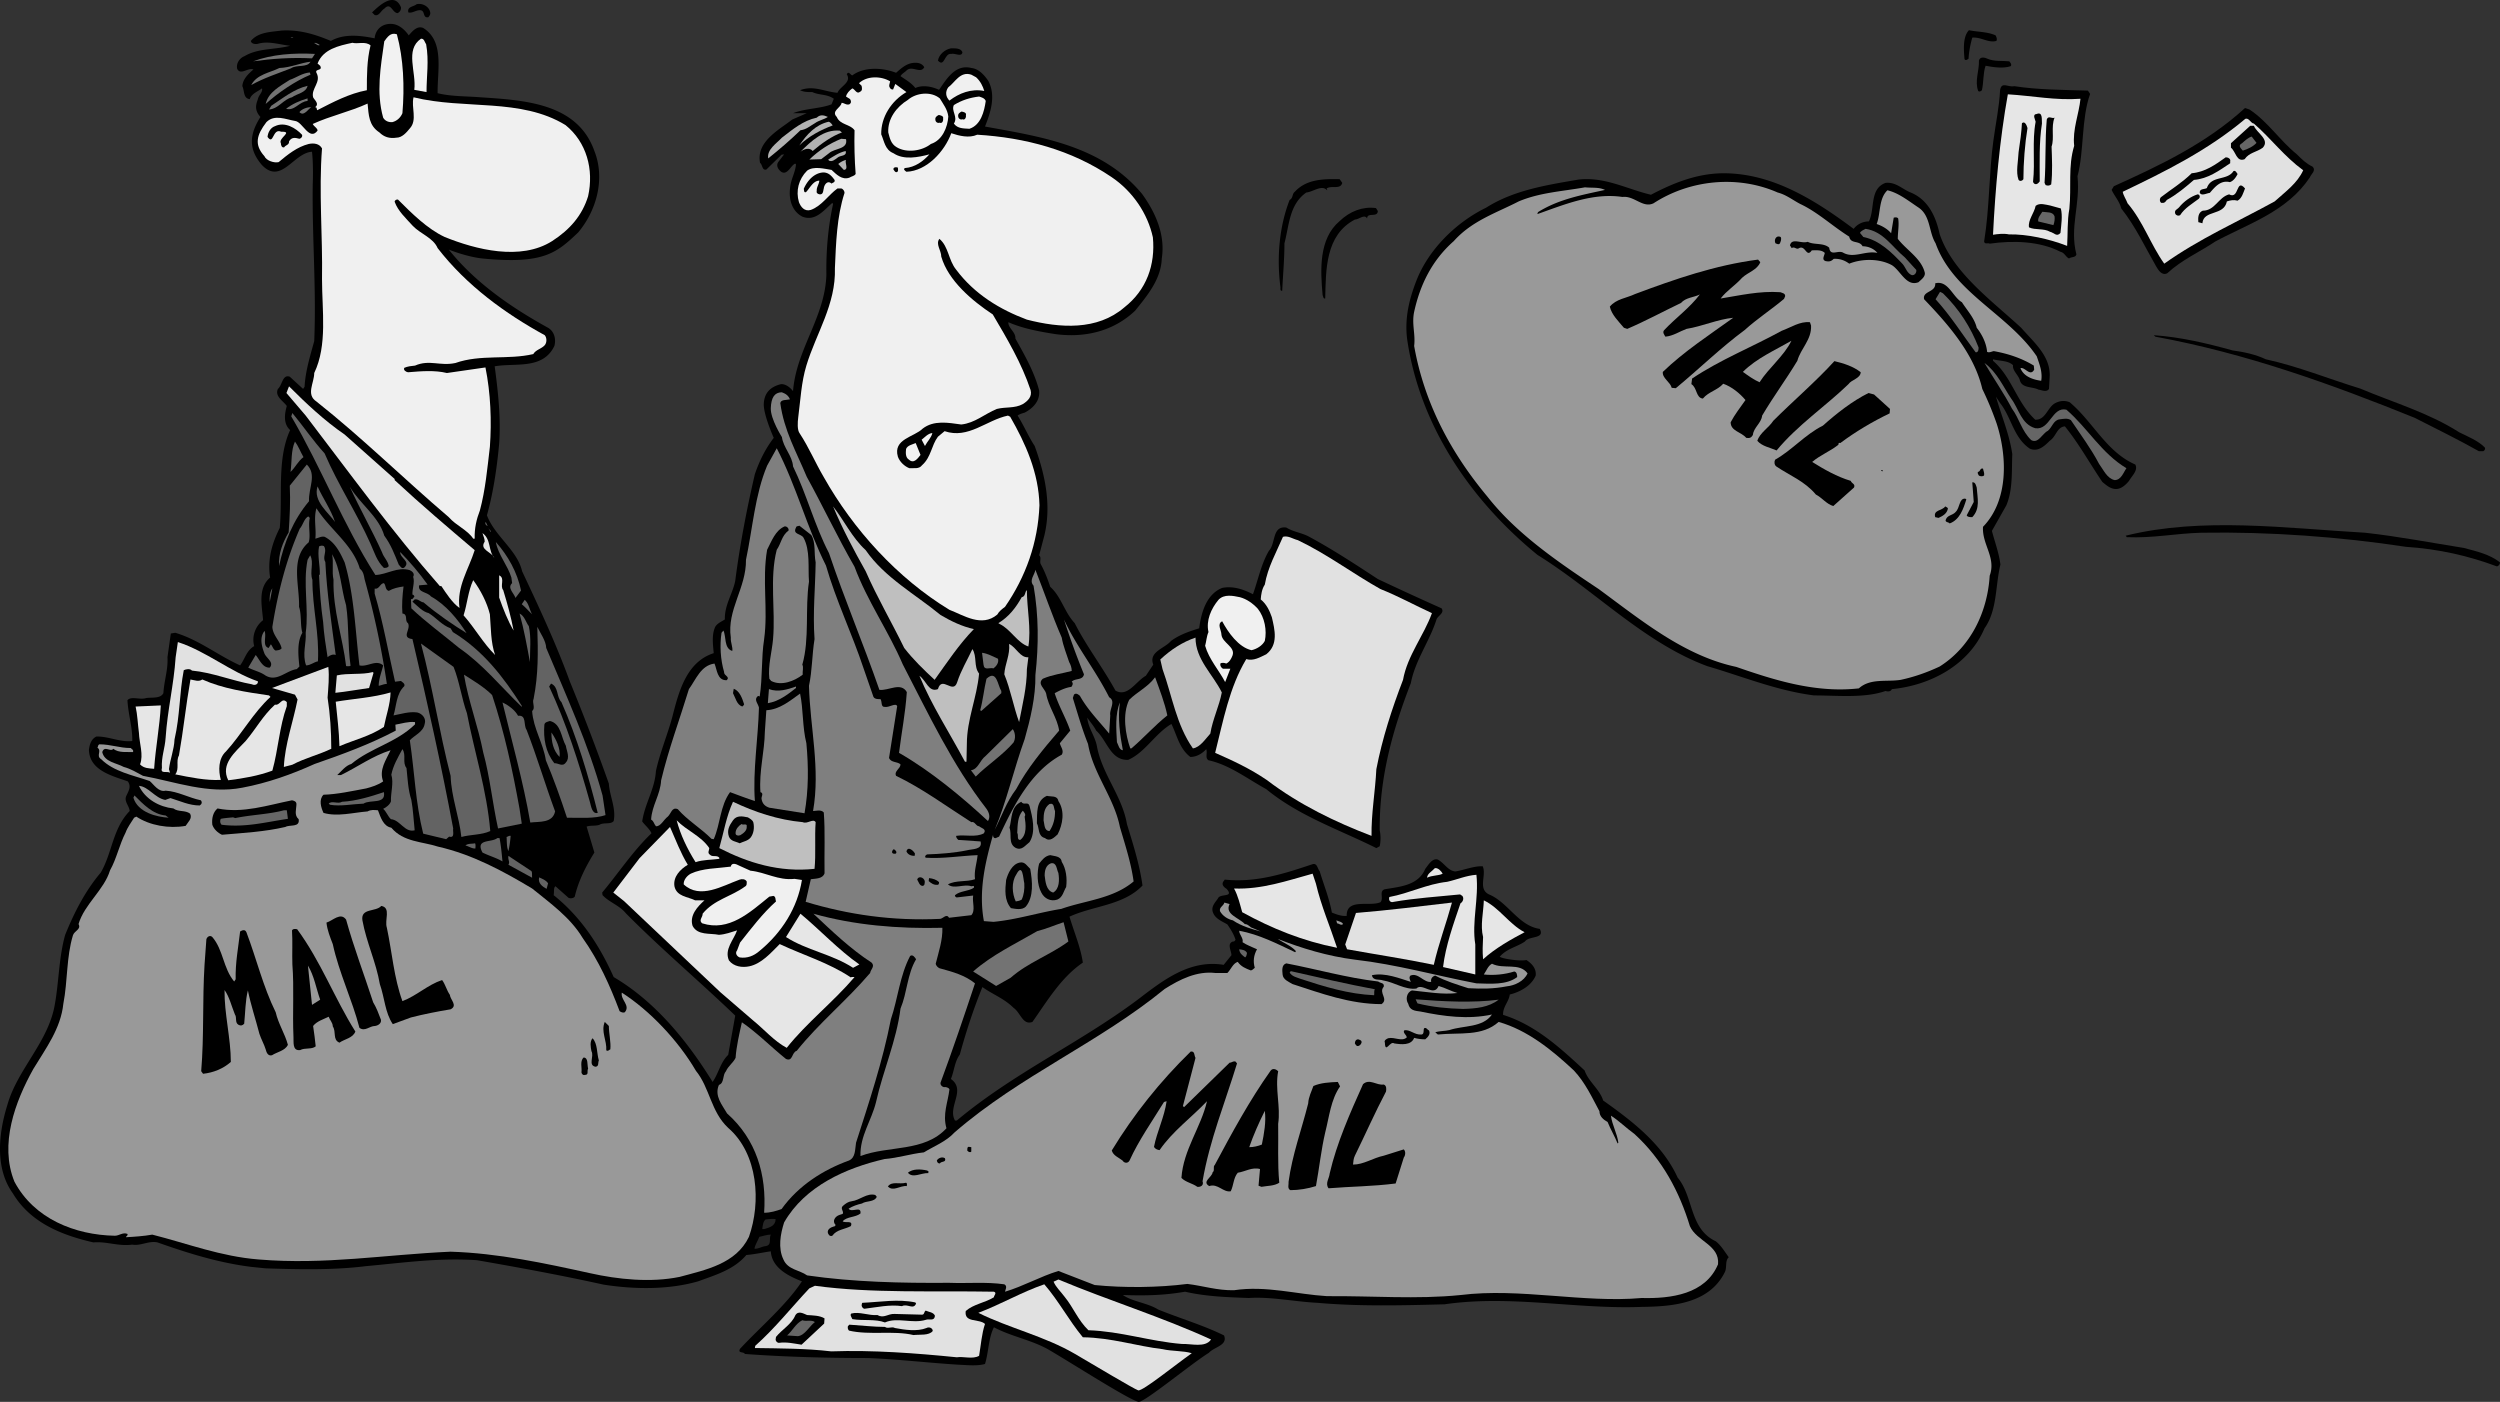 <svg xmlns="http://www.w3.org/2000/svg" width="549.453" height="308.104"><rect width="100%" height="100%" fill="#333333" stroke="none"/><path d="M88.12 1.588c.083.57-.245 1.059-.734 1.3-1.218-.077-1.464-2.523-2.93-.976-.734.406-1.14 1.711-2.116 1.387l-.57-.57c1.546-1.47 4.886-4.645 6.35-1.141m6.434 1.141c.082.488-.16.73-.406 1.058-1.383.242-.57-1.547-1.871-1.547-.898 0-1.71.73-2.527.489-.325-1.305 1.14-1.223 1.793-1.793 1.14-.325 2.77.406 3.011 1.793M250.18 308.084c-2.188-.5-14.715-8.555-19.766-11.488-3.746-2.117-8.145-2.848-11.973-4.887-1.223 2.445-1.14 5.457-1.957 8.067-1.707.488-3.906.242-5.863.16-6.516-.407-13.52-1.223-19.875-1.465-8.875 0-18.242-.246-27.04-.895-.245-.57-1.628-.082-1.058-1.14 4.48-4.805 10.098-9.532 13.602-14.825-2.934-1.14-6.598-2.933-6.844-6.597-1.707.242-3.5.652-5.375.812-2.77 3.258-6.84 4.399-10.586 5.785-6.516 1.872-13.93 1.79-20.77.73-9.203-2.034-18.488-3.745-27.855-5.374-8.473-.57-16.21.57-24.355 1.305-7.168.894-14.579.734-22.075.488l-3.175-.324c-7.165-.899-13.926-3.016-20.606-5.38-1.953-.405-3.664.817-5.539.49-3.094.41-5.54-.731-8.55-.49-6.762-1.546-13.766-4.234-17.677-10.75-3.992-5.538-3.175-13.195-1.222-19.464 2.199-7.82 9.043-13.848 10.426-22.074.894-4.887.894-10.426 2.28-15.313 1.954-4.804 4.317-9.531 7.821-13.683 2.524-4.317 2.606-9.692 6.352-13.52-.082-1.14-1.305-2.121-.735-3.34.489-1.058 1.14-2.035.328-3.176-3.421-1.222-8.39-2.363-8.55-6.925.16-1.223.488-2.36 1.629-2.93 2.687-.082 5.21 1.3 7.898.977.082-2.934-.895-5.864-1.059-8.961.813-.977 2.77 0 4.153-.489 1.304-.164 3.097.164 3.746-1.058.164-2.77 1.062-5.211.898-7.899l.735-5.215.976-.164c5.211 1.551 9.367 4.97 14.254 7.168 1.059-1.382 1.383-3.257 3.094-4.234-.57-2.117.246-4.398 1.953-5.7-.242-3.179-1.219-7.007 1.55-9.366-.652-4.075.49-7.657 2.118-10.914.652-7.086-.652-15.153 2.281-21.504-1.55-1.387-1.222-3.586-.734-5.293-.817-1.141-2.688-2.121-1.957-3.75.98-.813.98-3.258 2.61-2.688l2.929 2.688.328-.489c.164-3.34 1.223-6.757 2.117-10.015.488-11.485-.488-22.969-.328-34.453.082-2.2.082-4.973-.16-7.168-4.074.242-6.762 7.328-10.996 2.93-3.094-3.583-2.711-6.825-.336-10.575-1.5-1.625-.875-3-.559-3.922.16-.898 1.137-1.547.895-2.363-.977.734-2.281 1.14-2.688 2.363-1.465-.164-1.14-1.875-1.629-2.851.082-1.547 1.383-2.77 2.442-3.664-1.219-.489-2.848 1.382-3.582-.164-.246-1.223.57-2.364 1.629-2.77 3.011-1.793 6.761-1.383 10.02-2.281-2.364-.242-4.81-1.14-7.169-.406-.488.082-1.386 0-1.465-.653 1.625-1.953 4.313-1.953 6.758-2.281 4.074-.242 7.492.898 10.832 2.281 2.852-1.629 6.434-1.222 9.614-.57.152-1.844 1.527-3.219 3.582-3.176 1.628 0 3.015 1.223 3.91 2.524.734-.813 1.793-2.2 3.176-1.63 4.726 2.934 3.097 9.368 3.175 14.337 2.934.734 6.274.652 9.367.898 9.614.648 21.34 1.219 25.086 11.809 2.446 6.191.407 13.195-3.582 17.918-4.726 4.48-7.562 6.976-20.812 5.726-3.629-.344-7.613-1.98-7.613-1.98 5.863 7.332 13.847 12.789 21.828 17.187 1.386.813 1.793 2.524 1.386 3.992-2.527 5.293-8.636 3.664-13.117 4.48.735 5.536 1.387 11.321.98 17.02-.488 5.297-1.304 10.832-2.687 15.723 1.707 4.559 6.676 7.656 7.735 12.297 3.746 7.98 7.496 15.965 10.507 24.273a490.538 490.538 0 0 1 8.555 22.399c.16 2.687 1.629 5.457 1.059 8.226-.653.813-2.2.242-3.098.813-.894.328-1.953.082-2.848.406l1.707 5.703c-1.87 3.016-3.5 6.192-4.316 9.692-.242.328-.895.492-1.383.246l-2.851-2.528c-.489.328-.243 1.305-.407 1.957 6.11 4.887 10.18 11.239 13.196 18 9.285 5.457 16.37 14.336 21.746 23.051 1.304-1.875 1.71-4.316 3.422-5.945l1.547-8.637c-8.063-7.734-16.29-14.66-24.028-22.476-1.469-1.793-3.586-2.364-5.133-3.993l-.082-.57c3.668-4.398 6.762-9.121 10.832-13.031-.406-.977-1.464-1.793-2.035-2.606.57-3.91 2.77-7.086 3.016-11.078.894-4.074 2.523-7.902 3.582-11.812 1.387-5.375 3.012-12.137 9.121-14.09-.16-1.871-.488-3.988.328-5.781.488-.817 1.383-1.141 2.117-1.63-.082-3.179 1.711-5.62 2.282-8.472 1.058-8.144 2.523-15.719 4.316-23.457.977-2.852 2.281-5.539 4.152-7.98 0 0-2.316-5.149-2.191-7.524s1.46-3.719 3.82-4.289c1.492-.023 2.606 1.547 2.606 1.547.734-9.285 7.086-16.29 7.332-25.656-.082-5.293.406-10.586 1.468-15.473l-.164-.246c-1.875 1.629-3.746 4.152-6.597 3.016-2.2-1.141-3.016-3.668-2.688-6.274.164-1.953 1.14-3.34 1.301-5.21l-.16-.165c-.977.324-1.711 2.688-3.098 1.793-.73-.57-1.136-1.387-.652-2.121l1.305-1.707-.57.078-3.34 3.262c-.977.242-.813-1.063-1.383-1.469-.899-4.64 4.152-7.25 7.086-9.527l3.175-1.387h-3.015c2.691-1.059 5.949-.977 8.472-1.953l.489-1.223c-1.465-1.058-3.176-.734-4.723-1.465-.977 0-1.875 0-2.688-.41 2.93-1.137 5.375.328 8.227.57.488-1.382 3.176-2.28 2.035-4.07.406-.816.813.16 1.223.242 2.605-1.953 6.758-1.707 9.61-.57 1.304-1.137 2.523-2.277 4.398-2.195.734 0 1.468.324 1.793.976-.817 1.547-2.688-.492-3.91.73-.407.407-.977.653-1.305 1.223 1.14.813 2.281 1.383 3.262 2.606 1.628-.73 3.664-.324 5.21.406 1.63-2.36 3.582-5.7 7.086-4.805 1.63.165 2.852 1.547 3.746 2.852 1.711 3.258.489 6.922-.734 10.02 12.543 2.277 25.738 4.234 34.535 14.824 2.934 4.07 5.133 8.957 4.317 14.172-.16 4.558-3.176 8.144-5.864 11.484-4.722 4.48-10.996 6.027-17.593 5.129-3.582-.57-7.086-1.219-10.262-2.606-.082 1.305 1.629 2.118 1.547 3.586 2.035 3.664 4.156 7.329 5.215 11.403.242 2.281-1.305 3.906-3.18 4.886-.57.165-1.137.325-1.547.649 1.387 2.203 2.363 4.562 3.75 6.68 2.277 6.273 3.746 12.953 2.117 19.71l-1.14 4.317c.57.492.078 1.223.324 1.875.894 1.629 1.547 3.34 2.117 5.05 2.445 2.2 3.098 5.54 5.375 7.981 2.61 5.133 6.191 9.774 8.961 14.824 2.687 1.547 4.48-2.035 6.68-3.257l1.629-2.442c-1.059-2.851 2.441-3.504 3.91-5.215 1.87-1.382 4.07-2.117 6.187-2.77.41-3.34 1.547-7.491 5.051-8.878 2.363-.488 4.723.328 6.762 1.387 1.14-3.176 1.789-6.598 3.5-9.532 1.55-1.629.652-5.539 3.828-5.129 1.547.977 3.422 1.141 5.05 2.036 5.133 2.77 10.102 6.027 15.07 9.285a728.12 728.12 0 0 0 14.009 6.433c.734 1.059-.895 1.63-1.14 2.528-1.548 4.804-4.641 8.875-5.622 13.925-3.91 10.102-6.922 20.524-6.84 32.336.242 1.059.242 2.446 0 3.504l-.734.407c-8.145-4.075-16.942-7.004-24.192-12.95-4.152-2.28-8.144-5.379-12.703-6.355-.816-.57-.164-1.547-.492-2.442-.976 1.06-2.2 1.711-3.5 1.711-2.445-1.875-2.933-4.808-4.156-7.25-3.582 2.118-5.863 6.352-9.527 7.899-3.91.082-4.563-4.235-7.004-6.434-.489-.976-1.305-1.875-1.957-2.851.164 2.199 1.71 4.074 2.117 6.273 1.14 6.192 5.539 10.914 6.597 17.106 1.305 4.316 2.77 8.796 3.422 13.52-4.234 4.398-10.75 4.398-16.043 6.839.977 3.34 2.442 6.68 2.93 10.102-4.805 3.257-7.902 8.55-11.078 13.03-2.117.813-2.606-2.034-4.152-3.093-2.036-2.039-4.563-2.934-6.844-4.562-1.953 4.804-3.582 9.773-4.965 14.824-1.14 1.547-1.223 3.586-1.957 5.375 3.422 2.445-.813 6.11.898 9.125h.407c12.46-10.43 26.879-16.946 39.746-26.555 5.539-4.234 11.402-8.879 18.898-7.656l1.707-2.117c0-.977-1.058-2.528.328-3.016.325.082.489-.242.57-.406-.406-1.223-1.058-2.281-1.792-3.34-1.223-.73-2.852-1.3-3.258-2.93-.246-1.222.734-2.039 1.222-2.851.489-1.059 3.583-.082 1.872-2.035-.649-.41-1.22-.981-.649-1.711l.242-.329c7.004.735 13.278-1.382 19.387-3.418.977-.164.977 1.055 1.465 1.547.894 3.012 2.117 5.946 2.687 9.121 1.059.407 2.036.813 3.258.73-.082-3.987 5.051-1.952 7.414-3.01.813-.895-.41-2.446.977-2.852 3.34-.57 7.328-.813 8.875-4.48.652-.813 1.55-2.442 2.77-2.036 1.386.734 2.202 2.445 3.831 2.61 2.036-.329 4.07-1.223 6.024-1.141.898 1.953-1.137 4.969 1.387 6.187 4.152 1.711 6.515 6.926 11.156 7.574 1.222 2.282-2.36 1.47-3.258 2.77-1.79 1.223-3.988 1.547-5.535 3.34.324.406 4.316 1.058 5.863.734 1.223.813 2.2 1.871 2.035 3.422-1.402 3.293-5.699 4.152-5.699 4.152-.164 1.547-1.55 2.688-1.469 4.48 7.004 2.2 12.301 7.005 17.922 12.22.813 2.441 3.336 4.152 4.07 6.597 6.434 4.559 13.032 9.61 16.372 16.942 3.586 4.316 2.523 11.238 8.39 14.008 1.14.894 1.953 2.28 2.848 3.503-.895.813-.324 2.278-.895 3.336-3.418 6.762-11.238 7.496-18.164 7.575-14.414.57-28.832-2.688-43.41-.567-9.203.242-18.816.488-27.937-.328-4.97-.242-10.262-1.383-15.07-1.059-4.641-.164-9.446-.324-14.009-1.382-4.644.812-8.796.894-13.683.73 2.117 1.469 5.375 1.711 7.738 3.176 4.805 1.957 9.856 3.422 14.496 5.703.899 2.2-2.199 2.523-3.336 3.828-3.75 2.281-14.566 11.254-15.504 10.754M438.597 7.776c.164.328.407.816.164 1.222-1.793.488-3.34-.894-5.293-.73-.406 1.465-.734 3.011-.816 4.64-.242.164-.652.489-.894.082-.165-2.035-.407-4.886.976-6.351 1.957.406 4.074.324 5.863 1.136"/><path fill="#f2f2f2" d="M87.226 7.533c1.465 5.375 1.711 11.567 1.219 17.348-.406.977-1.219 1.71-2.2 1.957-.812.078-1.628-.246-2.034-.98-1.547-5.536-.57-11.075.246-16.778.652-.894 1.383-2.035 2.77-1.547"/><path fill="#737373" d="M63.93 8.268v-.082h.488v.082h-.489"/><path fill="#f2f2f2" d="M93.66 9.733c.652 3.664.082 6.921.082 10.507l-2.688-.492c.489-3.906-2.117-8.793 1.465-11.238.735-.082.817.816 1.14 1.223"/><path fill="#737373" d="M70.285 9.897c-.492.242-.817-.329-1.223-.41.164-.243.895.164 1.223.41"/><path fill="#f0f0f0" d="M81.441 9.975c-.812 3.258-.812 6.597-.812 9.855-3.91.735-7.414 2.61-10.914 4.399-.165-.243 0-.73-.489-.653 1.059-.73-.082-1.547-.41-2.195-.488-1.957 1.875-3.34.734-5.379-.406-.976 1.465-.324.817-1.547l-.574-.488c1.222-3.176 4.644-3.91 7.66-4.563 1.14.329 2.851-.406 3.988.57"/><path d="M211.52 11.443c-.083 1.22-1.712.16-2.446.407-1.547-.246-1.465 3.093-2.934 1.465.246-1.383 1.551-2.442 2.852-2.688.976 0 2.117-.082 2.527.816"/><path fill="#737373" d="M68.574 12.826c-4.563-.242-8.879.082-12.953.653 4.156-1.547 8.879-1.875 13.605-1.63l-.652.977"/><path d="M441.613 13.479c.242.328.57.652.324 1.058-1.629.57-3.828.246-5.539-.082-.57 1.547-.406 3.664-.812 5.375-.246.246-.57.41-.817.164-.812-2.199.246-4.398.164-6.68.246-.976 1.387-.652 1.875-.406 1.465.653 3.34.407 4.805.57"/><path fill="#737373" d="M68.246 13.56c-.73 1.383-3.012.571-4.317 1.466-2.93 1.14-5.945 2.117-8.714 3.667 1.222-2.363 4.074-2.69 6.19-3.75 2.446-.078 4.645-1.136 6.84-1.382m.001 2.851c-3.34 1.383-7.168 3.989-9.856 6.434.57-2.606 3.18-3.91 5.297-5.297 1.465-.488 2.688-1.465 4.399-1.629l.16.492"/><path fill="#f0f0f0" d="M214.53 16.983c.978.894 1.466 1.953 1.794 3.011-2.852-.57-5.54.489-7.656 2.117-.817-.812-.977-1.953-.246-2.93 1.468-1.062 2.605-3.585 5.05-2.769l1.059.57m-18.895.895c-.082.488-.41 1.059 0 1.465.082.246.325.328.649.328l.488-1.223 2.445 1.793c-3.34 1.953-5.62 5.54-5.539 9.286.653 1.464.817 3.417 2.688 4.152 2.281 1.547 5.457.894 7.902.246-1.386 1.547-3.176 2.848-5.375 3.012-.492.246.078.652.324.816 4.48-.164 8.391-4.48 9.856-8.473 1.71.57 3.91 1.141 5.703.329 10.586.648 20.688 3.335 29.484 9.285 4.723 3.175 7.98 8.062 9.122 13.273.57 6.027-1.387 11.567-6.274 15.395-5.945 5.132-14.172 4.562-21.418 2.687-5.867-2.199-11.484-5.539-15.558-10.996-1.711-2.117-1.63-5.047-3.665-6.758-.898 1.137.407 2.524.407 3.91 1.547 5.293 6.761 9.692 11.32 12.704 3.176 5.378 6.355 10.753 8.309 16.617.406 1.465-.653 2.441-1.711 3.093-1.793.977-3.746.57-5.7 1.06-2.77 1.14-4.808 3.097-7.82 3.421-2.933-.406-6.027-.977-8.469.894-1.875 1.875-6.601 2.282-5.46 6.192.41 1.14 1.468 2.117 2.527 2.523.976-.078 2.117.246 2.77-.648 2.034-1.793 2.034-4.317 3.5-6.274l1.468-1.222c5.211 1.793 9.203-2.442 13.926-3.422l.488.246c3.422 5.945 6.274 12.379 6.434 19.469-.324 8.226-3.012 15.719-7.57 22.316-.653.488-1.305.977-1.712 1.711-3.421 2.852-7.332.16-10.507-1.058-11.403-6.926-21.098-17.594-27.614-29.16-1.87-3.176-3.257-6.516-5.293-9.614-.57-.73-.457-2.48-.324-3.5.5-3.879.68-7.73 1.79-11.402 2.156-7.125 6.515-13.442 6.273-21.422.242-5.457.406-11.32 2.117-16.535 0-.407-.328-.895-.734-.977h-.813c-2.039 1.465-3.422 3.828-5.867 4.723-1.383.406-2.2-.649-2.606-1.707-.734-2.446-.082-5.051 1.793-6.926 1.465-1.059 3.746-.406 5.375-.164 1.059.98 2.282 2.281 3.91 1.71.489-.323 1.06-.323 1.383-.812-.242-3.175-.324-6.515-.242-9.613-.98-1.383-3.176-1.14-3.91-2.93-1.305-1.304.977-2.039 1.059-3.097.57 0 1.058.57 1.71.328.489-.328.407-.735.16-1.14l-.894-.571c.164-.734.734-1.305 1.387-1.793.57.164.976 1.387 1.71.734.571-.246.407-.894.325-1.304l-.57-.57c1.71-1.63 4.804-1.63 6.843-.407"/><path d="m458.879 19.912.488.735c-1.953 5.457-1.3 12.543-2.77 18.082.653 6.351-1.789 11.16-.242 17.183-.164.735-1.14.492-1.629.899-.734-.328-.976-1.305-1.875-1.47-4.558-2.358-10.422-2.523-15.554-1.788-.329-.246-1.141.242-1.223-.488 1.223-7.497 1.059-15.153 2.035-22.157.488-3.664 1.305-7.492 1.469-11.078.324-2.035 1.789-.566 3.094-.894 5.293.812 10.671.812 16.207.976"/><path fill="#737373" d="M67.597 18.854c-.328 1.547-2.28 1.71-3.422 2.527-1.957.488-2.933 2.523-5.05 2.687l.488-.816c2.605-1.71 4.969-3.664 7.984-4.398"/><path fill="#f2f2f2" d="M206.55 21.623c.73 1.223 1.711 2.445 1.872 3.992-.16 2.364-1.305 5.211-3.829 6.028-1.953 1.547-5.293 2.035-7.492.73-1.304-.73-1.547-2.035-1.875-3.258-.16-3.011 1.793-5.617 4.317-7.168 1.793-1.546 5.05-1.953 7.007-.324"/><path fill="#e6e6e6" d="M457.25 21.705c-.325 3.34-1.793 6.758-1.383 10.344-1.387 4.562-.57 8.96-1.059 13.848-.488 2.605-.328 5.539-.488 8.144-3.992-1.547-8.797-2.605-12.789-2.527-1.14-.242-2.527-.078-3.504.082.492-10.016 1.469-20.93 3.258-30.867 5.457.324 10.508 1.382 15.965.976"/><path fill="#f2f2f2" d="M216.648 22.193c-.324 2.282-1.058 5.293-3.582 6.11-1.223-.082-2.61 0-3.422-1.14.977-1.466-.652-2.77 0-4.075 1.711-1.059 3.504-1.629 5.54-1.871.488.164 1.222.324 1.464.976"/><path fill="#f0f0f0" d="M124.285 27.486c4.644 3.75 6.273 9.778 4.969 15.641-1.305 4.234-3.993 7.328-7.903 9.856-6.922 4.398-16.777 1.87-23.617-.899-3.832-1.789-7.25-5.21-10.266-8.223-.324-.082-.73.16-.73.489.73 2.035 2.441 3.582 3.988 5.293 1.711 1.793 4.48 2.605 5.457 4.886 6.356 8.227 14.907 14.418 23.54 19.141.488.57.488 1.629 0 2.2-.731.812-1.954.976-2.524 1.952-5.621 1.305-11.566 0-17.106 1.957-3.418.735-5.699-.816-8.875.57-.816.083-1.632.165-2.363.489-.246.488.324.895.813.977 2.933-.243 5.863-.489 8.554.164l8.47-1.223c1.14 5.621 1.386 11.809.976 17.43-.57 4.804-.977 9.449-2.2 14.011-.73 1.871-1.218 3.907-1.14 6.188h-.324c-1.305-1.953-3.746-2.852-5.375-4.723C88.69 105.19 79.73 96.315 69.55 88.248c-2.363-1.547-.488-4.07-.488-6.27 2.934-6.109 1.711-13.765 1.711-20.609.164-9.527-.734-19.218 0-28.75-.57-1.058-1.793-1.222-2.933-.976-2.524.652-4.563 2.281-6.598 3.988-.977.246-2.719-.32-3.125-1.297-2.274-2.535-1.75-4.625.437-7.496 1.793-1.793 4.317-.57 6.352-.246 1.633.246 3.098 4.48 4.887 2.117 0-.57-.813-.894-1.059-1.465 3.91-1.793 8.149-2.687 12.055-4.48.246 2.523.246 4.804 2.61 6.351.976.977 2.198 1.387 3.745 1.141 1.223 0 2.2-1.14 2.93-2.035 1.71-1.871.246-4.645.816-6.84 11.239 2.77 23.54.078 33.395 6.105"/><path fill="#737373" d="M67.597 22.193c-1.793.082-2.851 2.282-4.726 1.711 1.387-1.058 3.015-1.793 4.726-2.28v.57m.813 1.382c-.652.328-1.63 2.121-2.606 1.063.489-.653 1.711-1.14 2.606-1.063"/><path d="M494.39 24.068c3.993 2.606 6.68 6.84 10.426 9.856 1.14 1.14 2.04 2.035 3.422 2.687.898.895-.324 1.63-.57 2.364-5.051 7.57-13.52 10.18-20.77 14.09-3.504 2.359-7.332 3.988-10.59 7.003-1.222.57-1.953-.734-2.441-1.546-2.445-4.239-4.48-8.715-7.656-12.707-.325-1.465-1.465-2.688-2.118-4.075l.489-.812c10.097-4.563 20.281-9.367 28.832-17.188l.976.328m-45.609 3.094c-.652 4.153-.488 8.551-.488 12.707-.164.242-.407.489-.653.57-.406.16-.734-.163-.816-.488.488-4.402-.242-8.879.57-13.195-.082-.488-.812-1.629.246-1.71 1.383-.571 1.059 1.382 1.14 2.116"/><path fill="#b2b2b2" d="M181.949 25.697c-.813.57-1.953.73-2.848 1.383-1.14.653-1.875 1.383-3.176 1.547-2.363 2.281-4.562 4.156-7.09 6.191-.324-1.953 1.794-3.257 3.016-4.562 2.442-1.871 4.64-3.746 7.657-4.398.734-.73 1.546-.57 2.44-.16"/><path d="M207.273 26.115c.094.375-.187 1.13-.754.848-.472.188-.945-.187-.945-.66-.094-.567.379-.848.758-1.04.375.098 1.129.192.941.852m5.012-.754c.094.375-.188 1.13-.754.848-.469.188-.941-.187-.941-.66-.094-.566.378-.848.753-1.035.38.094 1.133.187.942.847m239.265.497c-.816 2.039 0 4.48-.652 6.355.082 2.605.242 5.54-.082 8.309-.406.324-.734.324-1.223.16l-.242-.489c.325-4.48.082-9.367.489-13.925.324-.98 1.222-.082 1.71-.41"/><path fill="#e1e1e1" d="M495.37 27.162c3.829 3.34 6.598 7.168 10.833 10.262-1.305 2.852-3.828 4.644-6.274 6.844-8.144 4.476-16.613 8.226-24.27 13.683-3.015-4.238-4.644-9.285-8.066-13.277-.324-.895-.894-1.629-1.058-2.523 9.367-4.48 18.734-9.125 26.96-16.047.817-.246 1.141.976 1.876 1.058"/><path fill="#b2b2b2" d="M183.011 27.568c-2.445.895-5.296 2.364-7.332 4.399 1.63-2.441 3.586-4.559 6.434-5.211.41.082.734.57.898.812"/><path d="M445.605 28.139c-.57 3.422-.898 7.738-.898 11.242-.164.324-.73.57-1.059.16-.652-1.71-.082-4.07 0-6.105.328-2.121.652-4.563.735-6.356.652-.57 1.058.488 1.222 1.059m-379.23 1.469c.164.406-.164.812-.57.894-.9-.246-1.712-.41-2.282.57.082.813-.816.813-1.058 1.301-.489.164-.735-.406-.735-.894-.652-1.141 2.852-2.606.082-2.524-1.953-.898-1.629 3.094-3.012 1.137.079-.977.649-2.035 1.63-2.36 2.199-1.058 4.558.407 5.945 1.876M495.37 27.65c.571 1.547 3.583 3.016 1.954 4.805-1.305.98-3.012 1.059-3.992 2.528-1.79.73-1.953-1.711-3.012-2.528v-.976l4.234-3.828h.817"/><path fill="#b2b2b2" d="M185.047 29.115c-2.118.735-4.563 2.446-6.434 4.075-.652-.817-1.875-.489-2.688.164 2.36-2.364 5.13-4.97 8.633-4.645l.489.406"/><path fill="#666" d="M495.941 31.397c-.734.816-1.957 1.386-3.016 1.71-.488-.57-1.14-1.14-.164-1.628.653-.57 1.305-1.223 2.118-1.465l1.062 1.383"/><path fill="#b2b2b2" d="M185.941 30.584c.488 2.281-2.523 1.953-3.746 3.094l-1.71 1.305-2.606.082c2.117-2.04 4.398-3.504 7.004-4.563l1.058.082m-.081 2.606c.327 1.222-1.22.894-1.79 1.464-.57.41-1.14.977-1.875.653l-.164-.242c1.223-.735 2.363-1.551 3.828-1.875"/><path d="M490.156 35.47v.407c-2.445 1.629-4.887 3.422-7.98 3.664-1.876 1.63-3.829 3.258-5.946 4.399-.328.492-.57.734-1.222.652-.407-.242-.407-1.059 0-1.305 2.199-1.707 4.64-3.176 6.68-5.21 2.929-.247 5.21-1.876 7.491-3.505.489 0 1.141.329.977.899"/><path fill="#b2b2b2" d="M185.941 35.143c-.324.652.652 2.12-.488 2.199l-1.223-1.3a4.318 4.318 0 0 1 1.711-.9"/><path d="M197.343 36.854c0 .328.165.816-.242.976-.406.082-.57-.406-.734-.566-.082-.57.652-.57.976-.41m294.442 1.386c-.324.653-.895 1.547-1.711 1.79-2.035-.489-3.258 1.058-4.399 2.363-.73.082-1.789.734-2.199 0-.082-.977.977-.735 1.551-1.059.977-2.851 4.477-1.547 5.863-3.746.489-.164.653.406.895.652m-308.367 1.301c.164.57-.407.57-.653.817-.894-.817-1.629.242-1.71 1.058-.16.488-.083 1.3-.813 1.3-.328 0-.899-.241-.734-.73-.082-.816.488-1.464.57-2.28-1.383 0-2.117 1.71-2.934 2.523-.488.164-.406-.407-.488-.73.734-1.712 2.2-3.423 4.156-3.587 1.219-.082 1.953.735 2.606 1.63m223.984 10.753a4.173 4.173 0 0 1 3.34-1.629c1.387-2.687.082-7.168 3.668-8.473 2.277-.242 3.664 1.387 5.535 2.118 3.91 1.629 5.54 5.379 6.355 9.125 2.852 8.468 11.403 14.578 17.918 20.605 2.77 3.176 6.352 6.11 6.274 10.508l-.164 2.93c-.57.816-1.547.246-2.281.164-1.383-.735-3.747-.242-4.153-2.2-.41-1.14-1.629-2.035-1.465-3.175-1.062-1.059-2.933-.899-4.402-1.305v.328c4.156 3.582 5.215 9.203 9.285 12.95 2.2.081 2.606-2.446 4.156-3.505 1.059-.648 2.282-.812 3.422-.324 5.13 4.317 8.063 10.914 14.414 13.684.653 1.305-.73 2.441-1.382 3.586-.735.894-1.711 1.789-2.852 1.789-1.223 0-2.117-.813-3.012-1.547-2.773-4.074-5.133-8.39-8.23-12.219-1.79.164-1.871 2.2-3.336 3.176-1.14 1.14-2.606 2.527-4.399 1.71-3.585-2.44-3.992-6.839-6.515-10.015l-.899-1.386c1.141 4.074 2.934 8.144 3.586 12.625-.164 3.586.164 7.738-1.304 11.242l-3.176 5.617c.652 2.527 1.547 4.809 1.871 7.414-1.137 4.559-.652 10.02-3.5 14.008-3.422 8.062-11.89 12.543-20.363 13.36-.243.57-.895.57-1.383.405-4.645 1.63-10.59.977-15.723.977-8.226-1.059-15.637-4.152-23.457-6.434-13.844-5.132-24.597-16.535-37.3-24.437-15.07-12.297-25.985-28.832-28.672-47.48-.57-4.645.488-8.797 2.035-12.79 2.687-6.921 8.797-12.87 15.312-16.046 6.028-3.829 13.195-4.97 20.363-6.192 5.782-.648 10.668 2.121 15.883 3.34 4.805-2.523 9.938-4.64 15.719-4.723 10.832-.082 20.2 5.785 28.832 12.22M295.004 40.193c-.407 1.547-2.364.489-3.422 1.223 0 .164.164.242.082.406-1.14-1.3-3.012.329-4.563.489-3.746 2.605-3.746 7.168-4.804 11.16 0 3.422-.325 6.922-.489 10.426-.57.082-.324-.57-.406-.899-.816-6.433-.246-13.191 2.035-19.058.813-.407.488-1.301 1.14-1.79 2.524-2.769 6.274-2.851 9.856-2.769l.57.812"/><path fill="#999" d="M395.675 44.838c3.829 1.79 7.086 4.887 10.75 7.168.329 1.707 2.2.73 2.934 2.117 1.3 0 2.524.57 3.258 1.465-2.688-.57-5.215 1.305-7.574-.082-1.141-.57-2.77.898-3.016-1.059-1.223-1.14-3.34-.57-4.723-1.3-1.468.484-3.504-.98-3.91.812.164.164.246.406.406.57.57-.406.977.325 1.47.082 1.546-.98 1.706 2.2 2.929.407.898 0 2.117-.164 2.851.57-.082.652-.734 1.465.165 1.793.812.16 1.222.082 1.789-.488 1.304-.082 2.445.324 3.421 1.058 2.852-1.14 6.68-1.14 9.368.325 1.953 1.222 3.175 4.804 5.863 3.746.57-.57 1.469-1.141 1.387-2.036-.735-3.175-3.993-4.968-5.946-7.492 0-1.547.325-3.015.082-4.48-.246-.324-.734-.246-.98-.164l-.57 3.422c-.73-.899-1.954-1.63-3.176-2.036.898-2.28.406-5.539 2.363-7.414 2.445.57 4.559 2.282 6.758 3.746 2.77 1.793 2.281 5.38 3.828 7.903 3.91 10.914 15.883 15.476 22.238 24.844.57 1.707 1.301 3.418.977 5.375-1.793-.247-3.828-.899-4.563-2.77.98-.328 2.121 1.953 3.016.324l-.082-.894c-2.688-1.63-5.621-2.61-8.797-3.18-.488.082-.976.41-1.465.164-.164-1.871-1.058-3.746-2.281-5.293-.488-2.117-2.117-3.828-3.258-5.62-2.035-1.142-3.012-4.888-5.863-4.153.16 2.035-2.852 1.629-2.445 3.5 5.457 5.703 10.996 12.054 12.789 19.71a69.582 69.582 0 0 1 3.175 7.657c2.282 7.09 2.688 16.781-3.015 22.644-.242 3.91 2.933 6.762 1.469 10.75-.489 7.985-4.157 15.641-10.997 19.957-2.77 1.301-5.539 2.282-8.554 2.93-3.094.492-6.676-.406-9.203 1.875-9.528 1.059-18.489-1.793-26.957-4.723-11.407-2.445-20.692-10.101-30.22-17.105-8.554-5.7-17.917-11.973-24.433-20.281-8.23-9.856-13.93-20.77-16.129-33.149.325-2.609-.57-4.808 0-7.496 1.305-5.945 3.91-11.32 8.715-15.554 3.992-4.48 9.367-6.192 14.254-8.715 4.64-1.957 9.531-2.2 14.578-3.098 1.63.164 3.016-.082 4.399.57-5.211 1.141-10.18 2.04-14.742 4.887 0 .164-.16.246-.079.41 5.782-2.039 12.133-4.726 18.649-3.75 2.61-.324 4.48 2.528 6.844 1.387 7.898-5.133 18.406-6.273 27.285-2.363 1.87.488 3.258 1.629 4.969 2.527"/><path d="M493.414 41.416c-.406.977-.653 2.117-1.63 2.688-.894-.243-1.546-.082-2.359.164-.652 3.258-5.132 1.789-5.378 4.804l-.895-.246c-.082-.894-.082-2.117.977-2.523 2.687 0 3.421-2.934 5.78-3.586 2.282 1.223 1.47-3.664 3.505-1.3m-10.18 2.28c-1.387 1.059-3.098 2.036-4.074 3.582-.406.247-.813.082-1.059-.242-.324-.898.41-.98.817-1.469 1.058-1.3 2.523-2.359 4.07-2.851.488 0 .652.652.246.98m-30.301 2.118c.41 1.628.082 3.664-.082 5.375-.812.976-1.465-.082-2.281-.243-1.383-.816-3.258-.328-4.64-.98-.247-1.629 1.14-3.094 1.464-4.723.899-.734 2.2-.246 3.176-.082l2.363.653m-150.109.57c-.082 1.547-2.363.16-2.363 1.629-.57-1.059-1.793.242-2.688.242-6.515 3.422-6.355 11.078-6.515 17.352-.489.082-.407-.489-.57-.735-.49-5.457-.9-12.379 3.745-16.289 2.2-2.117 5.051-3.258 7.98-2.851l.41.652"/><path fill="#666" d="M451.55 47.526c.079.57 0 1.3-.246 1.953l-3.34-.813c-.16-.816.57-1.55.899-2.12.977.163 2.277-.079 2.687.98m-32.906 9.039 2.524 2.77c.082.57-.325 1.222-.977 1.14-1.058-.407-1.305-1.547-1.953-2.364-2.445-2.605-5.133-5.293-8.715-6.027l-.734-.894c.242-.489.812-.653 1.222-.895 3.907.57 5.782 3.91 8.633 6.27"/><path d="M391.36 52.084c.241.488 0 .98-.165 1.387-.246.406-.734.082-.977 0-.406-.735.16-1.875 1.141-1.387m-4.48 5.539c-.653 1.711-2.688 2.2-3.993 3.422-1.628 1.793-3.34 2.77-4.722 4.563 4.07-.653 8.55-1.711 13.113-1.387.406.164 1.14.246 1.059.898l-.243.57c-2.691 2.278-5.949 4.395-8.636 6.84-5.293 3.91-10.016 8.551-15.149 12.79l-.898-.083c-.324-1.304-2.117-2.117-1.953-3.503 4.644-4.48 10.261-8.145 15.476-11.891-3.422.324-6.761 1.871-10.265 2.441-1.547.57-2.93 1.551-4.641 1.711-.246-.406-.734-.976-.246-1.465 2.527-2.687 5.539-4.804 7.82-7.82-1.222.652-3.093.652-4.152 1.875-3.91 1.871-7.82 3.992-11.813 5.7l-.73-.243c-1.223-1.465-2.688-2.851-3.098-4.644 1.387-1.707 3.668-1.871 5.54-2.77 8.714-3.258 17.593-6.351 27.042-7.574l.489.57"/><path fill="#666" d="M427.031 64.467c3.586 3.5 6.11 7.492 7.82 11.89 0 .407 0 .895-.406 1.06h-.246c-2.848-3.829-5.457-7.981-8.797-11.65l.98-1.628.649.328"/><path d="M398.035 71.553c.164 3.094-2.277 5.05-3.012 7.738-2.445 4.07-5.293 7.899-7.738 12.05-.164 1.634-1.871 2.61-2.035 4.24-.407.734-.817.734-1.465.652-1.059-1.305-3.422-1.47-3.422-3.422.895-1.711 2.117-3.258 3.258-4.887-1.223-1.465-3.016-2.934-4.887-3.586-1.305 1.469-3.176 1.711-4.48 3.262-1.547-.164-1.223-2.364-2.524-3.18l.16-1.223c6.192-4.152 13.196-6.921 19.711-10.504 2.04-.734 3.992-2.117 6.192-1.875l.242.735m92.609 5.457c2.446.324 5.133.894 7.332 1.953 7.086 1.55 13.844 4.316 20.77 6.438 7.328 3.093 14.984 5.292 21.746 9.609 1.953.976 4.074 1.793 5.621 3.34.164.242 0 .652-.328.812h-.977c-4.64-2.605-9.285-4.886-14.09-7.328-18.328-7.414-37.058-14.172-57.015-17.84l-.324-.324c5.863.406 11.726 1.793 17.265 3.34"/><path fill="#999" d="M386.715 84.014c-1.301-.57-2.524-1.465-3.665-2.281 3.012-3.012 7.168-4.805 10.668-6.84-1.546 3.258-4.968 5.945-7.003 9.12"/><path d="M408.953 81.815c-.082 1.382-2.04 1.628-2.688 2.605-4.972 4.809-11.242 9.043-15.804 14.582-1.465-.652-3.176-.898-4.235-2.121.57-1.79 2.524-2.848 3.504-4.395 4.399-4.398 9.45-8.714 13.438-13.117 2.035.492 4.152 1.145 5.785 2.446"/><path fill="#666" d="M442.02 87.6c1.71 2.277 2.198 5.617 5.292 6.515 3.258.489 3.668-4.808 6.844-4.074 4.723 4.074 7.656 9.531 13.195 12.867-.652.899-1.14 2.61-2.605 2.61-1.711-.407-2.446-2.282-3.422-3.586-1.793-3.418-4.074-6.434-6.191-9.61-.813-.488-1.63-.246-2.442-.164-1.387.164-1.629 1.711-2.61 2.528-1.218.566-2.116 2.93-3.663 2.035-2.118-2.035-2.606-4.727-4.235-6.926-1.793-3.418-4.074-6.676-6.027-10.016 2.77 2.036 4.152 5.293 5.863 7.82"/><path fill="#e6e6e6" d="M75.742 95.498c3.664 3.258 7.246 6.434 10.996 9.774v.246c5.781 5.375 11.645 10.343 17.59 15.394-1.301 4.153-3.988 8.063-3.336 12.703-1.55-1.058-3.016-3.336-3.992-4.804h-.325c-10.43-11.89-19.957-25.004-29.488-37.47l-4.234-4.964.57-1.469c3.746 3.75 7.82 7.578 12.219 10.59"/><path fill="#7f7f7f" d="M173.617 87.772c-.813.187-1.965-.004-2.125.812.812 6.027 3.535 10.742 5.816 16.2 3.586 6.515 6.762 13.277 10.508 19.792 2.77 7.492 7.492 14.172 10.586 21.422 5.621 10.832 10.836 21.992 18.41 31.766.57.812.895 1.793.324 2.687-5.78-5.375-12.703-11.078-19.546-14.988.57-4.64 1.382-8.55 1.71-13.355-1.304-2.282-3.992-.247-6.027-.493-3.504-10.097-7.656-19.87-11.078-30.054-3.176-6.106-4.887-12.868-7.902-19.059-.16-2.36-2.114-4.07-2.442-6.434 0 0-2.527-3.972-2.445-6.355.086-2.379.836-3.441 2.363-3.5 0 0 1.41.309 1.848 1.559"/><path d="m415.386 89.877-.082.98c-3.746 1.79-7.574 4.07-10.832 6.516-.652-.164-.164.242-.57.488-1.793 1.383-3.91 2.2-5.621 3.665 2.605 1.628 5.457 3.257 8.473 4.156.242.648 1.058.648.73 1.465l-4.558 4.07c-1.47-.406-2.528-1.871-3.829-2.524-2.445-2.933-5.703-4.156-8.718-6.19-.407-.325-.489-.977-.243-1.466 3.747-2.117 6.598-5.539 10.508-7.492 3.012-2.687 6.434-5.379 10.016-7.168l1.223.324 3.503 3.176"/><path fill="#636363" d="M71.343 99.65c2.93 6.844 7.086 13.118 10.098 19.876.817 1.792 1.387 3.828 2.934 5.292.406 0 .812 0 1.058-.406-.164-1.14-1.14-1.953-1.465-3.011-2.199-4.887-4.886-9.532-7.085-14.418 2.277 3.828 6.351 6.515 7.574 10.75 1.465 1.957 2.281 4.156 3.176 6.355.324.324.652 1.059 1.222.652 1.465-1.386-.98-2.039-.898-3.422 2.281 2.364 4.156 4.56 6.027 7.168l-1.871.16c-.328 1.633 1.789 1.387 2.605 2.446 3.258 1.793 5.946 5.05 7.82 8.062-2.769-1.71-6.515-4.234-9.448-6.757-.735-.082-1.141-.817-1.954-.653l-.488.489c1.137.976 2.2 2.199 3.582 2.523 1.793 1.14 2.852 2.61 4.805 3.34l.488.816c6.68 4.07 11.16 9.938 15.152 16.207v.246c-4.644-4.48-8.472-9.285-13.765-12.953-3.34-2.77-7.332-5.699-10.508-8.715l-.082-2.035c.406.164.488-.328.734-.488.082-.164-.164-.488-.406-.488-.082-1.223.57-2.688.16-3.91.41-.735-.242-1.223-.734-1.465-2.766-.817-4.965.976-7.574 1.058-7.168-11.242-11.809-23.46-18.489-34.863l.247-.73c2.359 2.847 4.64 6.187 7.085 8.875"/><path fill="#f2f2f2" d="M204.918 95.174c-.243 1.059-1.137 1.871-1.63 2.848l-.73-1.383c.653-.488 1.383-1.387 2.36-1.465"/><path fill="#636363" d="M66.699 100.467c-1.219.894-1.793 2.281-2.848 3.258.324-2.282.078-4.723.977-6.68.73.977 1.222 2.281 1.87 3.422"/><path fill="#f2f2f2" d="M202.312 99.979c-.57.73-1.465 2.035-2.523 1.058-.817-.488-.735-1.547-.653-2.363.325-.813 1.387-.977 2.118-1.3l1.058 2.605"/><path fill="#7f7f7f" d="M181.543 124.33c2.199 7.656 5.703 14.906 8.226 22.48l2.2 6.356c.324.57 1.222.488 1.546.488.41.57 0 1.79.98 1.711.977.16 2.36-.976 2.688-.164l-1.793 11.403c.489 1.058 1.793.734 2.524 1.386 0 .977-1.465 1.465-.977 2.524 5.785 2.77 11.16 6.762 16.535 10.18.813-.243.977.898 1.711.898.407.406 1.711.57 1.059 1.547-1.711.976-4.238.242-6.11.57 0 .406.247.652.489.895l4.887.328c.488 1.87-1.872 1.629-3.012 1.953-2.77.57-6.028.812-8.715.894-.246.082-.652.41-.328.735 3.828.242 7.496-.406 11.402-.57-.16 1.792-.812 3.421-.57 5.292-1.871.653-4.235.165-5.945 1.141 1.304 1.14 3.503-.164 5.132.406l.57-.078v.406c-1.222.813-3.015.653-4.152 1.63-.082.245.243.57.489.488l3.5-.407c-.243 1.547.57 3.258-.407 4.317l-4.886.57c-.57-.976-1.305.164-1.957.242-10.426.493-20.118-.894-29.563-3.746l1.137-4.969c1.14-.16 2.61-.078 3.015-1.3-.082-4.317.16-9.125-.164-13.36-.57-.734-1.87-.324-2.359-.324 1.625-9.367-.652-18.246-.898-27.531.734-3.422.652-6.762 1.222-10.262-.406-5.785.164-11.242.246-16.86-.41-1.956.078-4.316-.98-6.027l-2.606-2.039c-.242.164-.652 0-.734.41-.812 1.547 1.059 1.301 1.629 2.2 1.55 2.77.98 6.676 1.223 9.691-.895 5.945.164 12.543-1.465 18.246.324.57 0 1.465.082 2.2-1.875 1.464-4.727 2.523-6.926 1.382l-.406-.488c-.325-2.934.57-5.863.816-8.715.57-6.433-.816-13.277.813-19.629.976-1.386 1.058-3.097 2.605-4.238.082-.488-.406-.977-.894-.895-2.036.895-2.852 3.258-3.829 5.133-1.14 6.676.243 13.031-.652 19.63-.652 4.151-.324 8.308-.976 12.624-.247-.246-.489-.082-.653.16-.488.735.328 1.469.488 2.282-.16 6.597-1.382 13.93-.894 20.527-1.793-.57-3.664-1.305-5.457-1.957-2.2 3.015-2.117 7.008-3.586 10.344l-.488-.078c-2.36-2.364-5.293-4.075-7.41-6.52-1.305-.566-1.47.98-2.2 1.633-.898.648-1.547 2.195-2.605 2.117-.492-.57-.41-1.059-1.059-1.469.16-3.094 2.035-5.457 2.2-8.633 1.628-6.84 4.07-13.359 6.105-20.035 1.55-2.117 2.61-5.215 5.621-5.62.57 1.304.57 3.745 2.688 3.663.816-.812-.653-.976-.57-1.789-.813-2.77-.977-5.867-.571-8.637l.41-.488c.648 1.223.078 3.91 1.953 4.48.164-.812-.406-1.87-.324-2.933-.898-6.105 3.418-10.914 3.336-17.102 1.469-6.925 1.957-14.253 4.644-20.69l2.118-3.825c4.316 8.305 6.597 17.348 10.832 25.816"/><path fill="#636363" d="M67.922 110.158c-3.504 4.157-5.457 9.043-6.598 14.254-.164-2.687.816-5.21 2.117-7.41.246-3.504.41-6.762.246-10.262l3.746-4.644c2.282 2.281.325 5.133.489 8.062"/><path d="M435.828 102.99c.082.493.328.899.246 1.47-.246.323-.813.241-1.14.077-.165-.242-.325-.488-.243-.812.649-.082.406-.895 1.137-.735m-21.992.493c-.16.242-.325 0-.407-.165.246-.082.329.082.407.165m20.609 3.664c.164 2.359.816 4.64-.977 6.515-.488 0-1.058 0-1.222-.406l1.547-2.934-.325-4.316c.73-.082.813.734.977 1.14"/><path fill="#636363" d="M73.625 114.72c-1.387-2.034-4.89-4.562-3.832-7.82 1.144 2.606 2.933 5.051 3.832 7.82"/><path d="M432.164 109.752c-.653 2.117-1.465 4.48-3.664 5.293-.246-.324-.653-.164-.899-.57.164-1.301 1.551-1.14 2.203-1.953.977-.895.73-3.016 2.114-2.934l.246.164"/><path fill="#bfbfbf" d="M190.261 120.912c4.153 6.028 10.914 9.692 16.45 14.25 2.363 1.387 4.726 2.528 7.332 3.098-3.258 3.34-5.946 7.41-8.633 11.156-2.445-2.277-4.645-4.394-6.68-7.004-2.77-5.699-5.945-11.078-8.469-16.86-2.609-4.64-5.132-9.366-7.168-14.253 2.442 3.098 4.153 6.844 7.168 9.613"/><path d="M428.093 111.87c-.246 1.058-1.14 1.546-2.039 1.956l-.73-.164c-.492-1.629 1.547-1.386 2.2-2.363.241.164.651.246.57.57"/><path fill="#636363" d="M79.082 124.983c.812.652.894 1.546 1.058 2.363a189.24 189.24 0 0 1 4.887 22.969c-.652 0-1.223.324-1.793.406 0-1.547.652-3.012.977-4.48-1.547-1.383-3.422.41-5.211 0-.899-7.41-1.14-15.473-3.258-22.641-.977-2.117-2.04-4.399-4.399-5.621-.734-.164-1.304.246-2.035.406.242-2.2-.41-4.48.242-6.68 2.934 4.645 7.98 7.985 9.532 13.278m-10.996-11.157c-.407 1.79.242 3.907-.246 5.375-4.153 3.5-1.954 9.528-2.118 14.172.57 1.63.246 4.07.735 5.7-1.223 2.038-.899 5.05-.653 7.413l-.57.57c-2.363.325-4.398 2.93-6.922 1.384-1.14-.813-2.527-1.059-3.75-1.711l1.633-2.77c.813.899 1.465 2.852 3.094 2.77 1.058-1.223-.899-2.118-1.223-3.258-.57-1.465-1.058-3.422.082-4.805.488 1.223-.57 3.34.895 3.746l.488-.812c.41.488.492 1.14 1.062 1.383.485-.082.977-.082 1.301-.489-.324-1.629-1.953-2.851-2.035-4.722 1.219-7.575 3.012-14.66 6.027-21.586.73-.813.895-2.118 1.871-2.688l.329.328m39.094 1.789c-.243-.082-.731-.488-.407-.894l.406.894"/><path d="M541.468 120.42c2.77.734 5.704 1.387 7.985 3.18 0 .406-.246.73-.653.894-6.355-2.363-12.789-3.828-20.035-4.316-14.5-2.2-29.894-3.34-44.96-3.094-5.786.16-10.59 1.223-16.372.977l-.246-.328c16.781-4.153 35.348-1.63 52.617-.649 7.332.813 14.5 2.2 21.664 3.336"/><path fill="#636363" d="m107.832 116.92-.489-.816.57.652zm0 0"/><path fill="#e6e6e6" d="M108.648 122.62c-.652-1.384-3.34-1.79-2.121-3.583 0-.73-.324-1.222-.488-1.875 1.957 1.387 1.222 3.91 2.61 5.457"/><path fill="#e1e1e1" d="M303.394 129.463c3.91 1.547 7.574 3.582 11.32 5.293-1.792 4.969-5.378 9.285-6.355 14.66-2.441 6.356-4.559 12.871-5.863 19.633-.242 4.887-1.14 9.855-1.059 14.66-7.902-3.016-15.883-6.844-23.05-12.3-3.583-2.442-7.41-4.235-11.32-5.946 1.792-7.086 3.093-14.336 6.839-20.605 1.55.488 3.016-.407 4.398-1.06 2.688-2.116 1.875-5.374 1.223-8.144-.488-1.386-1.14-2.851-2.441-3.91.078-1.058.242-2.281.894-3.258.653-3.828 2.524-7.085 3.992-10.507 1.141-.325 2.2.488 3.258.734 6.352 3.012 12.055 7.328 18.164 10.75"/><path fill="#636363" d="m114.511 129.787-1.222 1.63c-.324-1.06-1.875-2.2-.735-3.259l-.16-1.218c-.816-2.692-2.933-5.051-3.422-7.82 2.688 3.011 4.723 6.679 5.54 10.667m-43.008-6.269c.328 6.84 1.386 13.683 2.28 20.441-.487-.242-1.3 0-1.788.492-.41-2.61-.817-5.133-.98-7.738-.489-3.34-.731-6.68-.895-10.344l.164-.082c.082-2.039-.57-4.156-.164-6.191.246-.164.734-.242 1.058-.082.817 1.14-.406 2.363.325 3.504m4.562 9.527c.652 4.398.328 8.719.977 13.277-.243.164-.649.082-.977.082-.734-6.273-2.93-12.218-2.77-18.976-.406-1.875.083-3.746-.324-5.621 1.953 3.34 1.953 7.492 3.094 11.238m-7.41-5.617c0 6.27 1.547 11.726 1.219 17.918-.895.16-1.63.894-2.606.894-.894-2.441.082-4.886-.082-7.168.735-5.21-.648-10.832.41-16.043l.57-.98c.895 1.55-.163 3.668.489 5.379"/><path fill="#7f7f7f" d="M233.347 140.131c.325 1.875 1.059 3.586 1.63 5.375.323.574.566 1.223.566 1.957-2.114.57-4.313.816-6.352 1.711-1.3 1.14.488 2.2.734 3.258.489 2.933 2.442 5.293 2.852 8.144-3.586 4.157-7.008 8.309-9.45 12.871-2.116 2.766-3.175 5.946-4.722 8.957 2.606-6.191 4.235-13.437 6.594-19.953 1.223-4.32 2.445-9.285 2.363-14.093.735-6.676.735-13.032-.406-19.63-1.059-1.222.246-2.359.406-3.5 1.957 4.97 3.668 10.016 5.785 14.903"/><path fill="#e6e6e6" d="M110.601 129.705c.895 2.934 1.711 5.867 2.282 8.88-1.223-2.036-2.282-4.724-3.176-7.25v-4.888c1.383.653.078 2.282.894 3.258m-2.933 5.297c.246 3.012.164 6.11 1.14 8.957-2.687-2.687-4.398-5.863-6.922-8.715.813-2.523.977-5.293 2.118-7.738 1.629 2.2 3.015 4.89 3.664 7.496"/><path fill="#636363" d="M85.433 129.87c.977-.571 2.117-.813 3.258-.977-.246 1.957-.406 4.07-.246 5.945 1.305.164.41 1.629 1.223 2.117.734 1.387-1.63 3.176.98 3.504 3.254 13.848 6.352 27.692 8.957 41.621-.164.488.488 2.2-.894 1.79l-.653.57-5.05-1.22c-1.711-6.925-1.872-13.359-2.934-20.527 1.062-1.14 2.934-1.789 3.262-3.582.406-1.222-.57-2.28-1.633-2.527-1.79-.242-3.5.328-5.211.652.652-2.117.57-4.722 2.363-6.433.242-.57-.488-.895-.734-1.14l-1.301.163c-1.469-6.433-2.61-13.035-4.48-19.386v-1.059c1.058.164 1.14-1.14 2.035-1.223.488.489.242 1.47 1.058 1.711m-26.144 2.446c-.082-1.059 0-2.2.57-3.016l-.57 3.016"/><path fill="#bfbfbf" d="M225.691 129.705c0 4.074.977 8.473.324 12.383-2.445-.816-3.91-3.828-6.351-4.969l-.246-.164c2.28-1.383 3.828-3.34 5.132-5.699.895-.164.649-1.223 1.141-1.55"/><path fill="#f0f0f0" d="M276.433 133.78c1.547 1.956 2.035 4.804 1.547 7.085-.57 1.059-1.793 1.793-2.93 2.036-2.851-.649-5.132-3.91-6.437-6.352-1.223.57-.164 1.953-.164 2.934.164 1.789 3.098 2.687 2.445 4.558-.246.652-.652 1.465-1.383 1.793-.41-.164-.98-.246-1.304 0-.082.488.164.895.57 1.14h1.629l-1.14 2.934c-1.305-2.527-3.583-5.05-4.4-7.984.243-.813.325-2.117.735-3.012-.57-2.527.567-5.133 2.2-7.086 1.218-1.304 3.175-.898 4.722-.57 1.465.406 2.77 1.3 3.91 2.523"/><path fill="#636363" d="M116.953 135.002c-.73-.652-1.465-1.547-2.278-2.2l.649-.976c.98.895.98 2.117 1.629 3.176m-.731 2.606c.57 2.605.243 5.293.243 7.898-.653-3.582-1.301-7.164-2.278-10.668 1.137.57 1.383 1.953 2.035 2.77"/><path fill="#7f7f7f" d="M243.773 153.244c1.547.899 0 2.61.242 3.992l-.242 3.993c-2.2-2.688-4.726-5.215-6.437-8.309-.325-.246-.813-.734-1.301-.246l-.246.734c1.058 3.422 2.035 6.844 3.34 10.102 1.14 6.598 5.703 11.726 7.004 18.242 1.14 3.91 2.445 7.82 3.015 11.977-4.562 3.828-10.59 4.152-15.883 6.023-5.05.816-9.773 2.363-14.906 2.852l-2.117-.16c-1.223-6.68.324-13.036 2.035-19.063-.082.41.082.898.57.816l.735-.328c3.093-6.593 6.84-14.254 13.765-18 .57-.894-.246-1.71-.41-2.523l2.281-2.77c-.976-2.851-2.523-5.375-3.418-8.226 1.06-.57 2.36-1.223 3.665-1.387.242-.324.488-.812.078-1.137.734-.816 2.445-.246 2.691-1.629a163.889 163.889 0 0 1-4.398-12.054c2.687 5.863 7.004 11.238 9.937 17.101"/><path fill="#636363" d="M120.05 142.412c4.477 10.672 9.286 21.176 12.38 32.418l.652 4.317c-2.446.816-5.54.57-8.473.57-1.383-4.234-2.93-8.55-4.64-12.625-.57-3.746-2.77-7.004-3.016-10.832.816-.652-.082-1.793.328-2.688 1.059-5.375.977-10.18.812-15.8.735 1.546 1.875 3.011 1.957 4.64"/><path fill="#bfbfbf" d="M262.75 140.131c0 4.809 3.828 8.066 5.781 12.055-.57 3.015-2.035 5.945-2.523 9.043-1.06 1.14-2.2 3.011-3.829 3.257-3.664-5.214-4.562-11.566-6.68-17.43l-.488-2.116c2.364-2.2 4.887-3.829 7.739-4.809"/><path fill="#e1e1e1" d="M56.683 149.744c.078.653-.652.977-1.304.653-4.48-.817-8.797-2.61-13.196-3.016-.406-.488-1.304-.324-1.793-.082-.976 5.05-.812 9.937-2.035 15.234-.082 2.2-.976 4.399-1.222 6.516l.246.812c-.57-.488-2.2.329-1.793-1.058-.16-2.442.652-4.234.816-6.68.406-6.11 1.79-11.566 2.2-17.672l.488-3.34c6.27 2.036 11.484 6.516 17.593 8.633"/><path fill="#636363" d="M99.687 146.568c1.305 3.258 1.793 7.004 2.934 10.18 1.629 8.469 4.398 17.024 5.129 25.903-1.953.894-4.317.73-6.352 1.3-.488-4.558-2.2-8.715-2.363-13.437-2.524-9.774-3.91-19.305-6.516-29.078l7.168 5.132"/><path fill="#bfbfbf" d="m226.015 144.451-.324 2.606c0 3.988-.98 7.816-1.71 11.644-1.223-3.336-1.876-7.164-3.259-10.504.164-2.363 1.301-4.238 1.059-6.68 1.629.813 2.441 3.094 4.234 2.934m-10.832 3.582c-.488 5.375-2.687 10.098-2.687 15.477l-.082 3.91h-.328c-3.336-6.273-7.328-12.383-10.016-18.898 1.465.976 2.035 3.746 4.07 2.933.899-3.097 3.34 1.301 4.239-1.547.812-2.527 2.199-4.808 3.34-7.25 1.058 1.63.242 3.828 1.464 5.375"/><path fill="#737373" d="M219.336 144.776c.246.812-.325 1.628-.977 2.117-.898-.242-2.035.57-2.2-.813l-.323-2.61c1.3.165 2.359.817 3.5 1.306"/><path fill="#e1e1e1" d="M71.996 153.326c.57 3.746.812 7.414.812 11.242-2.687 1.301-5.781 2.036-8.55 3.5l-1.875.493c.246-5.051 2.035-9.86 3.015-14.825l-.57-1.062-5.051-1.465 12.379-4.64c.246 2.199 0 4.476-.16 6.757m10.097-5.456-.976 3.34c-2.442.327-4.969.816-7.414 1.058l.328-3.828c2.523-.57 5.457-.082 7.898-.73l.164.16"/><path fill="#636363" d="M108.156 152.756c2.691 8.148 4.48 16.371 6.031 25.008l.488 3.258-5.214 1.058c-1.223-5.539-1.793-11.406-3.258-16.699-1.14-5.863-3.258-11.238-4.235-17.102 2.036 1.301 4.399 2.684 6.188 4.477"/><path fill="#737373" d="M220.07 151.861v.489l-4.398 3.91-.243-.164c.649-2.36.813-4.559 1.383-6.922 2.281-2.117 2.442 1.465 3.258 2.687"/><path fill="#7f7f7f" d="M256.558 157.236c-2.77 2.2-5.129 4.887-7.898 7.25h-.246c-1.059-3.011-1.793-7.492-.246-10.671 1.793-1.79 4.074-2.77 5.703-4.965.976 2.687 2.117 5.617 2.687 8.386"/><path fill="#e6e6e6" d="M44.465 149.338c4.562 2.035 9.609 2.77 14.66 3.5l.324.328c-3.746 3.418-6.352 8.227-9.77 11.973-1.71 1.547-1.71 4.234-1.144 6.27-3.336.163-6.758-.571-10.016-1.22.977-1.222.082-2.851.813-4.156.98-5.539 1.547-11.16 2.527-16.695.977.16 1.79.57 2.606 0"/><path d="M123.39 154.307c3.418 7.734 5.946 16.207 7.98 24.351-1.222.325-1.464-1.465-1.71-2.363-2.442-8.715-5.211-17.348-8.961-25.41l.41-.652c1.711.73 1.14 2.933 2.281 4.074"/><path fill="#7f7f7f" d="M174.945 151.21c-1.953 1.546-3.828 2.933-6.187 3.339l.242-3.094c2.035.73 4.074.082 5.945-.57v.324"/><path d="M163.543 154.795c-.082.242-.243.324-.407.488-1.222-.41-1.468-1.875-2.035-2.933l.16-.977c1.305.488 1.875 2.117 2.282 3.422"/><path fill="#e6e6e6" d="M85.84 152.186c-.079 2.687-.977 5.05-1.465 7.578-3.016 2.035-6.516 2.847-9.774 4.234-.082-3.34-.488-6.433-.816-9.773 3.828-.653 8.226-.899 12.055-2.04"/><path fill="#7f7f7f" d="M177.226 163.346c.489 5.215.489 10.344-.406 15.394l-7.738-1.222c-.977-.325-1.547-.895-1.711-1.953-.082-.489.57-1.223-.242-1.47-.329-4.64.894-8.714.976-13.355l.324-4.644c2.934-.16 5.133-2.035 7.414-3.664.73 3.504.489 7.332 1.383 10.914"/><path fill="#e6e6e6" d="M63.035 155.201c-1.63 4.48-1.875 9.532-3.176 14.172-3.098 1.14-6.355 1.711-9.695 2.117-1.79-3.582 1.547-6.191 3.828-8.632 2.281-2.688 3.75-5.54 6.437-7.985 1.141.246 1.465-1.707 2.606-.566v.894"/><path fill="#636363" d="M113.86 157.318c1.952-.246 1.14 2.118 1.874 3.094 2.277 5.867 4.07 11.977 6.27 17.922-.57 2.606-3.422 2.2-5.457 2.442-1.547-8.958-3.993-17.594-6.11-26.387 1.387.648 2.77 1.707 3.422 2.93"/><path fill="#7f7f7f" d="M246.133 154.389c-.489 3.582 0 7.086.652 10.504-.813-.082-.977-1.14-1.305-1.793-.16-2.93-.406-6.188.653-8.711"/><path fill="#e6e6e6" d="M35.343 155.037c-.246 4.645-1.14 9.203-1.468 13.93-1.059-.082-2.282-.082-3.094-.977.812-2.039-.164-4.644-.246-6.925-.242-1.793-.324-3.993-.73-5.782 1.87-.082 3.828-.164 5.538-.246"/><path d="M124.367 163.916c.16 1.14.976 2.606 0 3.664-.734 1.059-1.711.082-2.524.164-1.957-2.445-2.445-5.457-2.199-8.472.078-.57.73-.649 1.219-.813 2.445.57 2.445 3.582 3.504 5.457"/><path fill="#999" d="M91.218 159.193c-4.156 4.07-9.695 5.13-14.011 8.715-1.223.325-2.2 1.63-3.094 2.442h.812c3.668-1.79 7.004-4.235 10.915-5.457-.977 2.117-2.606 4.316-1.63 6.843-1.14.813-2.523 1.22-3.745 1.547-3.094.57-6.352 1.301-9.368 1.383-1.058 1.059-.57 2.77 0 3.992 3.016.899 6.598-.082 9.692-.324.734-.41 1.469-.328 2.281-.246.57 1.469 1.14 3.504 2.934 3.828 2.687 3.176 6.761 3.016 10.261 4.156 7.496 1.707 14.172 5.293 20.688 9.204 3.91 3.175 8.39 6.351 11.078 10.832 3.586 5.05 6.027 10.507 8.144 16.125.329.246.817.41 1.141.246 1.305-1.547-.976-2.688-.652-4.317 6.11 3.91 12.383 10.508 16.293 17.188 3.093 3.824 3.254 8.957 7.086 12.539 6.597 5.703 7.246 16.375 4.558 23.949-2.851 5.945-9.527 7.246-15.23 8.797-6.352 1.3-13.52.57-19.711-.817-10.016-2.199-20.2-4.398-30.625-4.722-14.578.652-27.531 2.93-42.192 1.71-8.308-.652-15.636-3.503-23.375-5.46-1.793.328-4.152.492-5.78.57 0-.242.487-.324.323-.73-1.058-.407-1.793.406-2.77.406-8.796-.164-17.753-3.746-22.073-11.89-3.34-8.227.164-17.594 4.156-24.762 2.77-4.563 6.027-8.88 6.598-14.336.976-5.047.648-10.262 2.117-15.067.324-.976 1.875-1.304 1.222-2.445 1.301-4.399 5.618-7.492 6.922-11.809 1.465-2.605 2.035-5.62 3.422-8.308.406-1.14 1.219-2.2 1.871-3.258l.489-.242c2.933 1.953 7.168 2.687 10.835 2.035.489-.817 1.547-1.629.977-2.688-1.059-.816-2.61-.328-3.668-1.14-3.094-.328-6.187-2.035-7.574-4.969 2.12.164 3.504 2.688 5.785 3.094l1.14-.406c2.118.652 4.153 1.628 6.434 1.628.489-.324.57-.734.246-1.14-2.691-.57-5.05-1.953-7.738-2.117-1.547.406-2.61-1.383-3.504-2.118-3.746-1.304-7.902-2.039-10.668-4.804-1.222-.735.242-1.793-.816-2.528.164-.242.082-.57.406-.734 2.527 0 4.398.816 6.926.816.242.329.648.329.488.895-1.14-.082-3.176.246-4.316-.73-.653.812-1.957-.817-2.446.73.489 2.2 3.094 2.363 4.723 3.262 1.55.406 2.852 1.218 4.238 1.953 7.086 1.304 14.336 4.07 21.828 2.605 5.618-1.058 10.832-2.93 15.883-5.21 6.11-2.122 12.137-4.321 17.836-7.333l-.082-1.304c1.387-.243 2.852-.73 4.32-.57v.491"/><path fill="#737373" d="M222.758 163.182c-2.364 2.77-5.782 4.969-8.31 7.492l-1.058-1.383c1.63-.242 1.875-2.117 3.258-3.176l5.945-5.863c.57.813.653 2.035.165 2.93"/><path fill="#636363" d="M122.98 166.361c-1.383-1.386-1.789-3.34-1.789-5.378 1.059 1.55 2.035 3.503 1.79 5.378m-33.638 2.442c.243 2.281.325 4.723 1.059 7.004.406 2.199.488 4.398.734 6.68-2.199.57-3.18-2.282-5.214-2.446-.653-.566-.977-1.629-1.711-2.277.57-.246 1.468-.899 1.71-1.633-.081-1.871.653-4.07.083-5.863.406-2.035 1.464-3.828 2.441-5.617.898 1.3-.078 2.93.898 4.152"/><path fill="#666" d="M84.375 174.096c.488 2.77-3.016 1.55-4.48 2.527-2.364.082-5.052.653-7.41.242 0-.082-.165-.16-.247-.242.734-.734 2.035.16 2.934-.41 3.093-.16 6.27-1.137 9.203-2.117m-47.973 5.133.652.488c-2.609-.16-6.761-1.14-7.738-4.399l.242-.488c1.793 1.793 3.992 4.153 6.844 4.399"/><path d="M232.613 176.053c1.465 2.2.977 5.129-.164 7.328-.73.652-1.711 1.71-2.77.816-1.629-.406-1.222-2.199-1.789-3.257.078-2.2-.246-4.97 2.196-6.028.898.242 2.28-.164 2.527 1.14m-167.461.653c0 1.137-.57 2.442.488 3.336.328 1.875-1.953 1.14-2.933 1.711-4.559 1.059-9.203 1.305-13.926 1.711-.895-.406-1.793-1.223-2.117-2.2-.164-1.382.164-2.769 1.14-3.581 5.54 1.14 11.075-.735 16.371-1.793.407.082.977.242.977.816"/><path fill="#bfbfbf" d="M176.414 180.693c1.058.489 2.281-.894 2.851 0-.246 3.258.078 7.086-.246 10.262-7.738.817-14.578-1.3-20.933-4.558.976-3.422 1.547-7.004 3.015-10.184 4.805 2.281 9.934 3.992 15.313 4.48"/><path d="M226.261 177.111c.649 2.446 1.465 5.7 0 7.98-.98.735-1.71 1.958-3.097 1.224-1.63-.977-.73-3.016-1.301-4.399.57-2.035.242-4.64 2.605-5.703.489.898 1.465-.16 1.793.898"/><path fill="#7f7f7f" d="M231.879 178.252c0 1.629-.325 3.094-1.223 4.399-1.219-.082-1.059-1.47-1.3-2.364 0-1.465.163-2.77 1.3-3.582 1.144-.328.898.977 1.223 1.547"/><path fill="#666" d="M63.277 179.963c-4.965.73-9.363 1.953-14.578 1.3a1.109 1.109 0 0 1-.164-1.3c.734-.164 1.875-.246 2.691-.328l.485.164c3.504-.734 7.332-.816 10.672-1.711h.652l.242 1.875"/><path fill="#7f7f7f" d="M225.199 179.475c.246 1.707.57 3.988-.977 5.129-.812 0-.324-1.059-.652-1.547.082-1.793.082-3.664 1.223-4.887.328.406.734.813.406 1.305"/><path d="M165.578 180.776c.246 1.14.082 2.363-.567 3.257-.652.817-1.632.899-2.445 1.305-.816-.406-1.953-.406-2.363-1.469-.488-1.383.082-2.441.898-3.582.813-1.14 2.035-.894 3.258-.652.406.246 1.059.57 1.219 1.14"/><path fill="#e6e6e6" d="M155.886 186.397c0 .488-.488 1.058.164 1.464.489.57 1.547 0 2.036.653v.242c-1.711.246-3.582.164-5.211.734-1.793-2.851-3.34-6.027-4.157-9.203 2.2 2.281 5.38 3.422 7.168 6.11"/><path fill="#7f7f7f" d="M164.113 181.67c.082.898-.734 1.469-1.383 1.875-.328.164-1.14.164-1.062-.488 0-.817.652-1.547 1.304-1.953.328.324 1.305-.246 1.141.566"/><path fill="#e6e6e6" d="M151.164 190.06c-1.63.977-3.258 2.606-2.934 4.723.488 2.282 2.934 2.282 4.563 3.098h2.035c-1.547 1.383-3.34 3.34-2.606 5.621 1.141 2.117 3.746 1.547 5.782 1.953 1.386-.082 2.687-.57 3.992-.976-.735 2.117-2.852 4.152-1.793 6.597 1.058 1.383 2.933 1.63 4.48 1.301 2.688-.57 4.723-2.93 6.68-4.887 5.21 2.446 10.75 4.075 15.637 7.332.164-.164.488-.082.816-.082-4.562 5.375-10.672 10.18-14.906 15.559-2.77-1.469-4.969-4.074-7.492-6.11l-7.086-6.109-21.18-20.035-2.36-1.875 5.782-7.574 6.68-6.844c1.222 2.77 2.363 5.785 3.91 8.309"/><path fill="#636363" d="M112.23 183.71a23.988 23.988 0 0 1-.488 3.339c-.406-.816-.328-2.035-.406-3.098.324-.082.57-.324.894-.242m-2.445.488c.328 1.63.492 3.5.652 5.13-1.383-.813-2.93-1.22-4.398-1.954-1.63-3.094 1.957-2.117 3.261-3.176h.485m-5.375 1.141c.164.324.082.734.082 1.14-.73.083-1.465-.488-2.2-.652.571-.488 1.387-.328 2.118-.488"/><path d="m201.093 187.62-.082.488c-.734 0-1.468-.247-1.793-.98.325-1.302 1.63-.079 1.875.491m-4.156-.082c-.082.16-.324.082-.57.082-.57-.164-.242-.816.082-.98.324.164.734.57.488.898m36.41 1.871c.977 1.547 1.22 3.668.977 5.54-.57.894-.734 2.28-1.957 2.769-1.465.488-2.848-.242-3.5-1.547-.977-1.793-.977-4.48-.488-6.352.648-.816 1.3-1.71 2.441-1.875.898.247 2.363.165 2.527 1.465"/><path fill="#636363" d="M116.793 191.447c.242.407.078.977.16 1.465l-5.211-2.851c.406-.735-.164-.977 0-1.953l5.05 3.34"/><path d="M226.422 190.955c.488 2.692.816 6.192-.977 8.309-.816.816-2.281.488-3.258.328-1.465-1.711-1.3-3.992-1.058-6.191.406-1.465 1.304-3.5 3.011-3.829 1.14-.246 1.63.817 2.282 1.383"/><path fill="#7f7f7f" d="M232.613 191.854c.246 1.547.246 3.504-1.14 4.316-1.548-.406-1.712-2.441-1.876-3.746 0-1.059.246-2.281 1.387-2.688 1.3-.246 1.223 1.383 1.629 2.118"/><path fill="#f0f0f0" d="M164.93 191.365c3.34.325 6.105 2.2 9.69 1.793l1.63.243c-.977 6.109-4.399 11.566-9.367 15.636-1.223 1.063-2.688 1.63-4.317 1.387-.652-.242-1.058-.977-.57-1.547l.652-1.71c2.445-3.095 4.969-6.434 7.902-9.044-.164-.406 0-1.058-.574-1.219l-.894.16c-4.317 3.504-8.88 7.739-14.742 5.868-.895-.653.164-1.387.082-2.117 2.523-3.098 6.27-3.75 9.285-5.95.488-.242.406-.73.406-1.136-.324-.57-1.059-.57-1.547-.41-3.828 1.386-8.715 4.398-12.297 1.058-.082-.894.649-1.871 1.547-2.36 2.606-1.222 5.781-1.14 8.797-1.55.16-.977 1.219-.566 1.789-.242l2.527 1.14"/><path fill="#e6e6e6" d="M317.074 192.018c-.895.488-2.36.324-3.418.894 0-.894 1.059-1.383 1.71-2.117.731-.082 1.384.652 1.708 1.223"/><path fill="#7f7f7f" d="M225.12 194.135c.079 1.3-.081 2.523-.57 3.582-.41.246-.816.328-1.304.406-.813-1.71-.977-4.234.082-5.863 1.465-2.852 1.547.976 1.793 1.875"/><path fill="#e6e6e6" d="M289.218 194.213c1.141 4.89 3.098 9.367 4.645 14.094-7.492-1.469-14.336-4.235-20.852-7.82-.488-1.711-.894-3.583-1.793-5.211 6.11.242 11.649-1.711 17.27-3.258l.73 2.195m35.27-1.953c.57 5.215-1.059 10.344-.246 15.312v6.598l-7.086-1.629c.57-4.723 2.281-9.45 3.828-14.008.57-.328.816-1.14.41-1.629l-.492-.328c-4.887.489-9.934.817-14.578 1.63-.649.245-1.223-.243-.977-1.06 4.399-.812 8.227-2.851 12.707-3.34 2.2-.488 4.153-1.382 6.434-1.546"/><path fill="#636363" d="m120.457 194.135-.328 1.223c-.895-.493-1.954-1.223-1.63-2.528.653.328 1.47.57 1.958 1.305"/><path d="M203.21 194.135c0 .242-.081.488-.406.57-.734 0-.898-.898-1.222-1.387.324-1.058 1.953-.324 1.629.817m3.175-.246c0 .324-.082.652-.406.57-.734.082-1.305-.324-1.875-.812l.082-.653c.813.082 1.63.324 2.2.895"/><path fill="#e6e6e6" d="M335.078 204.885c-2.934 1.547-6.438 3.504-9.125 5.945-.16-1.793-.082-3.094 0-4.887-.649-2.605.082-5.375.164-8.062 3.422 1.629 5.621 5.293 8.96 7.004"/><path fill="#999" d="M270.242 198.693c-1.14 2.282 2.117 3.016 3.34 4.399.816 0 1.058.734 1.793.898l1.71.735c-1.792-.492-4.238-1.145-6.109-2.446-1.14-.246-2.281-.98-2.851-2.035-.164-.898.734-1.058.976-1.875l1.14.324"/><path fill="#e1e1e1" d="M319.113 198.37c-1.223 4.48-2.934 9.038-3.992 13.683-6.27-1.305-12.79-2.281-19.059-3.422l-.406-1.059 2.36-6.921c7.007-.57 14.171-1.465 21.097-2.282"/><path d="M85.027 203.908c1.14 5.375 1.547 10.996 3.418 16.125 3.18-1.218 5.54-3.582 8.719-4.64.73.976.976 2.199 1.707 3.258.082 1.058 1.793 2.363.164 3.175-2.93.489-5.863 1.059-8.715 1.793-1.305.489-2.687.977-3.992 1.465-1.711-2.523-1.79-5.781-2.848-8.797-.816-4.804-2.933-9.12-3.828-14.008-.41-2.77 2.93-1.793 4.152-3.175 2.2.406.653 3.093 1.223 4.804"/><path fill="#e6e6e6" d="m188.875 211.97-1.387.735c-4.64-3.015-10.18-3.828-14.742-6.762l3.18-5.128c4.316 3.582 8.386 7.98 12.949 11.156"/><path fill="#7f7f7f" d="M207.117 203.908c.082 2.688-.813 5.293-1.465 7.899.082.488.57.98 1.059 1.058 2.687.735 5.375 1.47 7.574 3.258-2.442 7.332-4.887 14.582-7.574 21.832-.082.488.328.895.734.977.406-.082 1.059.082 1.223.488-.328 2.852-1.551 5.457-.653 8.55-4.886 5.298-12.707 3.747-18.898 6.11-.16-4.398 2.445-7.816 3.422-11.89 1.547-6.922 4.48-13.442 5.375-20.528 1.469-3.5 1.469-7.574 3.422-10.832-.243-.406-.735-1.14-1.305-.73-2.277 4.316-2.688 9.363-4.234 13.926-1.793 9.203-4.805 18.246-7.657 27.125-.242 1.464-.082 3.257-1.547 3.906-5.62 2.035-11.078 5.457-14.824 10.672-1.14.406-2.441.812-3.828.812.57-8.305-1.71-16.125-8.144-21.828-1.059-1.871-2.852-3.828-1.793-6.27 1.222-.41.734-2.117 1.55-3.015.489-1.14 1.547-1.79 2.114-2.93.164-2.445.816-5.297 1.386-7.82 3.422 2.363 6.352 5.375 9.692 8.062 1.547.653 1.222-1.464 2.363-1.793 4.887-6.109 10.914-10.996 16.129-17.101.078-.735 1.137-1.469.324-2.281-4.644-3.016-8.633-6.84-12.789-10.75 8.961 2.523 18.57 3.336 28.344 3.093"/><path d="M76.066 202.115c1.711 6.192 3.992 12.137 5.945 18.164.735 1.223 1.223 2.524 1.711 3.829.164.812-.652 1.3-1.304 1.382-1.22 0-2.196 1.305-3.418.41-1.63-6.273-4.48-12.054-5.864-18.41-.57-1.464-1.222-3.093-1.386-4.722 1.386-.407 3.093-2.364 4.316-.653"/><path fill="#999" d="M295.168 203.092c-.41.41-.899-.16-1.305-.16l-.164-.653c.57.243 1.305.325 1.469.813"/><path fill="#737373" d="M234.812 206.92c-4.074 3.016-8.797 4.563-12.707 7.984l-3.176 1.793-5.05-3.18c4.156-3.663 9.203-6.027 14.09-8.874 1.956-.492 3.831-1.305 5.785-1.957l1.058 4.234"/><path d="M65.316 204.233c5.211 7.085 8.227 15.23 12.785 22.48-.57 1.469-2.36 1.629-3.5 2.445-1.547-.652-.652-2.363-1.465-3.586 0-.812-.652-1.382-.898-2.117-1.14.57-2.605.977-3.422 2.035.246 1.47.41 3.098.57 4.48-.894.735-2.359.247-3.418.817-1.793.242-1.386-1.875-1.468-2.851-.242-5.54.164-10.672-.242-15.965-.082-2.363.078-5.051-.082-7.492.242-.407.812-.328 1.14-.246m-11.16.652c2.2 5.781 3.664 11.973 6.437 17.594.567 2.523 2.036 4.722 2.684 7.168-.648 1.3-2.36 1.546-3.5 2.277-.898.246-1.223-.648-1.387-1.3-.324-1.06-.976-2.2-1.382-3.423-.813-3.175-1.872-6.27-2.524-9.527-.57 2.2-.57 4.969-.816 7.328-.407.406-.735.488-1.223.246-.895-.488-.324-1.629-.812-2.281-.735-1.793-1.223-3.91-2.282-5.375-.082 5.133 1.383 10.59 1.383 15.8-1.629 1.466-3.828 2.364-6.105 2.606l-.41-.57c.652-7.738.246-15.555.734-23.375l.406-5.621c.164-.57.816-.977 1.305-.489 2.441 2.852 2.363 6.844 4.804 9.774l.325-.488c-.082-3.664.57-6.922.98-10.504.406-.246 1.059-.574 1.383.16"/><path fill="#999" d="m284.66 209.283.16-.246c-1.059-1.219-2.766-1.789-3.988-2.687 5.129 2.039 11.074 3.832 16.941 4.562 9.203 1.059 17.836 3.504 26.715 5.211 3.094.082 6.598.41 8.96-1.383 0-.488-.081-1.14-.651-1.222-2.036.652-4.563.898-6.68.652.57-.812.894-1.875 1.793-2.363 2.523 1.304 6.027-.324 7.816 2.117-.73 1.715-2.847 2.691-4.558 2.852-2.934.57-5.54.57-8.473.41-2.523-.817-4.969-1.547-7.25-2.77-.648.16-1.059.73-.895 1.383-1.628.246-2.851-2.117-4.562-1.383-.406.406-.078.977.082 1.383-2.36-.73-5.7-2.117-8.55-1.465.245 1.305 1.628.813 2.44 1.14 2.528.407 4.81 2.118 7.333 1.79 1.304-1.383 3.828 1.957 4.886-.567 1.47.407 2.688 1.137 4.153 1.547-3.258.407-6.758-.246-10.016-.57-1.14.406-1.465 1.953-.816 2.93.328 1.468 1.468 1.55 2.687 1.71 5.133 1.06 10.426 1.794 15.723.653-2.04 2.934-6.192 2.363-9.367 3.422-.977.242-2.118.16-3.098.488l.57.488c4.809-.488 9.696.489 13.36-2.77 6.273 1.794 11.566 6.028 16.535 10.673 2.523 2.687 3.992 5.945 5.617 8.957 0 1.14.898 1.875 1.793 2.363.652 1.629 1.547 3.094 2.2 4.723l.163-.16c-.246-2.04-1.383-3.91-1.629-5.95 1.793 1.14 3.422 2.77 5.133 3.992 6.188 5.622 9.934 12.79 12.215 20.282 1.465 3.34 6.598 4.152 6.191 8.39-2.77 6.598-10.343 7.575-16.777 7.41-12.871 1.141-26.719-2.28-39.832-.652-9.61.977-19.383.164-29.32.246-6.762-.406-13.36-2.363-20.446-1.304-3.664.082-6.84-.977-10.261-1.383-6.352.812-13.926.894-20.364.242l-7.98-3.094c-3.992 1.223-7.656 3.34-11.727 4.563 0-.328.649-1.223-.164-1.63-3.992-.57-7.984-.163-12.136-.327-10.508.082-21.098-.164-31.196-1.63-1.71-1.222-4.234-1.222-5.21-3.5-1.223-2.527-.653-5.62.16-8.148 4.562-7.98 13.601-11.972 22.074-13.925 3.011-.247 5.699-1.141 8.633-1.465 2.28-1.387 4.886-2.364 6.761-4.399 14.496-12.543 31.52-19.55 46.18-31.523 3.34-2.117 7.086-3.988 11.16-3.5h2.606c.816-.817 1.222-2.117 2.28-2.445.735 1.058 1.794 1.464 2.852 1.875.325 0 .57-.329.895-.57-.406-1.388-.246-2.77.488-4.075-1.058-.488-2.199-.895-3.176-1.547.243-.894-.734-1.629-.734-2.523 4.398.812 8.309 2.847 12.3 4.722"/><path fill="#666" d="M274.07 209.447c-.082.325-.082.735-.406.977-.653-.488-1.223-.895-1.305-1.793.652.082 1.387.164 1.711.816"/><path d="M302.902 215.717c.492.406 1.387.246 1.223 1.14-1.223 1.387 1.14 2.688-.489 3.829-6.921 0-13.277-2.364-19.546-4.399-.817-.488-2.118-.976-2.2-2.117-.082-.894-.246-2.117.813-2.441 6.762 1.3 13.277 3.175 20.199 3.988"/><path fill="#999" d="m70.367 219.71-1.793 1.14-.895-8.633c1.383 2.277 1.79 4.969 2.688 7.492"/><path fill="#666" d="M302.172 217.428c-.247.406-.082.894-.164 1.305-5.622-.247-10.915-1.875-16.13-3.586-.812-.325-1.87-.489-2.44-1.383l.245-.328c6.106 1.386 12.38 2.851 18.489 3.992m27.203 2.282c-2.2 1.71-4.969 1.952-7.82 2.034-3.419-.082-6.84-.406-10.016-1.218l-.41-.899c6.027.488 12.707.816 18.246.082"/><path d="M133.816 225.49c0 1.63.488 3.586.324 5.133-.246.082-.488.488-.816.246h-.078c.16-2.199-1.223-4.156-.328-6.273l.898.894m180.246.977c.406.816-.242 1.469-.816 1.957-.73 0-1.63-.082-2.442-.324-.652 1.71-2.851 1.465-4.398 1.218-.895-.648-1.953 2.364-2.035-.16-.246-.488.324-.816.73-.976 1.469-.328 2.934.812 4.074-.164 0-.57-.894-.977-.57-1.551 1.223-.324 2.281 1.062 3.828.898.653-.082.328-1.058.57-1.382.489-.247.653.324 1.06.484m-182.446 6.601c-.246.489.078 1.301-.734 1.383-1.711-.324-.247-2.28-.895-3.422-.164-.812-.41-2.117.242-2.847 1.14 1.219.895 3.258 1.387 4.886m167.621-4.156c.082.406-.324.899-.734.977-.407.082-.567-.324-.73-.57 0-.489.241-.895.73-.895.246.082.652.164.734.488m-36.488 3.586-2.77 10.586.246.246c3.336-3.258 6.594-6.433 10.016-9.773.488 0 .734-.41 1.305-.246l.324.406c-2.606 8.555-6.028 16.86-7.574 25.902.324.895-.407 1.305-1.141 1.223-1.14-.816-2.523-.977-3.504-1.957.41-6.188 4.32-11.156 5.621-16.86-3.5 3.668-7.574 6.598-10.426 10.754-.488-.082-.976-.246-1.222-.734.652-3.34 2.28-6.516 2.77-10.02l-.571.165c-2.606 4.234-5.535 8.386-7.574 12.867-.325.652-1.14.652-1.547 0-.813-.649-2.035-1.059-2.36-2.2 4.805-7.898 10.586-15.148 17.348-21.746.977-.164.734.977 1.059 1.387m-133.496 2.36c-.325.57.242 1.386-.735 1.386-.406.16-.73-.328-.73-.57.16-.977-.41-2.445.488-3.258 1.059.082.73 1.547.977 2.442m151.66.57c-.735 3.91.57 7.738 0 11.566.078 4.399-.164 8.633.242 12.95-1.14.734-2.606.652-3.91.898l-.649-.246.325-3.664c-1.711-.489-3.258.57-4.887.812-.977 1.14-.895 2.77-1.547 4.074-1.629.325-2.852-1.792-4.727-1.14-1.707-.977.653-1.953.735-3.012.57-.41 0-1.223.488-1.633 3.746-7.004 7.574-14.09 12.3-20.765.49-.57 1.22-.246 1.63.16m13.601 3.34c-2.035 2.933-2.363 6.597-3.257 10.101-.899 3.828-1.305 7.817-2.04 11.809-1.789.57-3.746.894-5.617.894-.734-.324-.328-1.3-.41-1.789.817-6.027 2.852-11.406 4.32-17.27.082-1.464.73-2.605 1.141-3.827 1.625-.73 3.582-.813 5.375-.895l.488.977m10.098 1.14c-2.441 4.641-4.559 9.45-6.84 14.09-.328.653-.328 1.305-.406 1.957 2.36 0 4.398-1.469 6.758-1.957l4.398-1.383c.488.489.328 1.383 0 1.793l-1.793 5.7c-5.047.652-9.855.652-14.742 1.058-.813-1.058.164-2.2.246-3.258 1.547-6.68 4.48-13.277 7.332-19.629 1.465-1.304 2.93.325 4.559.082.652.243.57 1.059.488 1.547"/><path fill="#999" d="M277.328 251.557c-.813.324-1.793.57-2.77.57.899-2.605 2.121-5.379 3.422-7.984.324 2.363-.164 5.05-.652 7.414"/><path d="M213.472 253.104c-.246.246-.652.082-.894-.246.078-.325-.082-.73.324-.813l.57.082v.977m-5.781 1.464c.324.977-.816.57-1.14 1.141-.41 0-.57-.246-.653-.652.324-.57 1.219-.895 1.793-.489m-3.586 2.934c-.082.082-.082.242-.082.324-1.547-.082-3.422 1.223-4.48-.082 1.058-.894 2.77-.812 4.238-.488l.324.246m-4.805 3.176c-1.468-.164-3.015 1.305-4.156.082.899-1.223 2.446-.406 3.992-.817.325.165.164.493.164.735m-6.597 2.363c-.57 1.223-2.281.813-3.258 1.465-1.059.246-2.035.57-2.934 1.14.653.977 2.852-.734 2.606 1.06-1.137.894-3.012.652-3.906 1.71.57.488 2.359-.328 1.789 1.059-1.383.734-3.094.734-4.07 2.117-.57.246-.9-.324-.981-.652-.16-.813.734-1.223 1.305-1.383.246 0 .328-.164.406-.328-.813-.813-.16-1.871.816-2.2l.735-.242c.324-.57-.57-1.14 0-1.71.648-.571 1.218-.977 1.953-1.06 1.875-.245 3.34-1.874 5.21-1.386l.329.41"/><path fill="#262626" d="M170.468 267.928c0 1.465-1.304 1.871-2.527 2.2h-.406c.082-.653.164-1.712.734-2.118.73-.082 1.465-.164 2.2-.082m-1.063 3.418c-.488.898.328 2.281-1.137 2.527-.898.082-1.55.653-2.445.57.082-.816.734-1.71 1.059-2.605.816-.164 1.628-.492 2.523-.492"/><path fill="#e1e1e1" d="M266.168 294.397c-1.301 1.875-4.313.898-6.434.98-7.004-.57-13.355-2.77-20.523-3.016-2.282-2.199-3.34-5.05-5.215-7.332-.895-1.218-1.871-2.035-2.442-3.336l1.059-.488c11.078 4.64 22.723 8.227 33.555 13.192m-47.727-10.504c.734.242 0 .812 0 1.218-1.957 1.223-4.398 1.47-6.191 3.016-.407 2.688 2.933 1.629 4.234 2.852-.73 2.117-.894 4.64-1.3 7.004-1.387.812-3.505.082-4.887.324-8.88-.895-18.57-1.63-27.614-1.301-5.539-.652-11.402-.652-16.777-.734l.082-.489c4.316-3.828 7.98-8.472 11.89-12.625l1.223-.57c12.543 1.711 26.063 1.059 39.34 1.305"/><path d="M201.336 286.498c-.57 1.465-1.953-.082-3.094.57-2.606-.406-5.54.243-8.227.57-.328 0-.652-.41-.652-.816.082-.082 0-.324.164-.488 3.828-.164 7.898-.894 11.648-.082l.16.246m4.153 2.688c-.16 1.304-1.3.57-2.035.894-2.93.899-6.27-.648-8.957.57-2.121-.812-4.727-.324-7.168-.73-.164-.41-.57-.898-.246-1.223 1.793-.488 3.828.489 5.785.325 1.383.816 2.277-.325 3.746-.243l6.027.16c.57 0 .407-.648.813-.894.652.324 1.71.324 2.035 1.14m-24.27.571-.082 1.14-4.968 4.641c-1.63-.242-3.258-.648-4.97-.406-.405 0-.73-.406-.73-.734l.082-.567c1.301-1.633 3.418-2.77 4.235-4.726.652-1.141 1.789-.407 2.605-.082 1.223.082 2.77.082 3.828.734"/><path fill="#666" d="M179.101 290.568c-1.222.899-2.199 2.934-3.746 3.098l-2.363-.164c1.223-1.059 1.871-2.605 3.34-3.34.894.328 2.035-.16 2.77.406"/><path d="M194.496 291.631c.648.488 1.465-.164 2.199.242 2.117.406 4.887.817 6.922 0 .57-.324 1.383 0 1.383.653-.813 1.058-2.848.734-4.235.894-4.398-1.059-9.609.082-14.172-.977-.242-.246-.324-.57-.242-.976l.324-.328c2.524.164 5.458.492 7.82.492"/><path fill="#e1e1e1" d="M250.18 305.584c1.062.125 8.171-5.648 11.753-8.172-1.87-.57-4.316-.406-6.433-.894-5.621-.653-11.239-2.528-17.512-2.61-3.094-3.746-5.293-7.98-8.469-11.644-4.969 1.707-9.531 4.398-14.5 6.27 6.68 3.34 14.578 5.132 21.258 9.042 4.316 2.524 12.84 7.633 13.902 8.008"/></svg>
